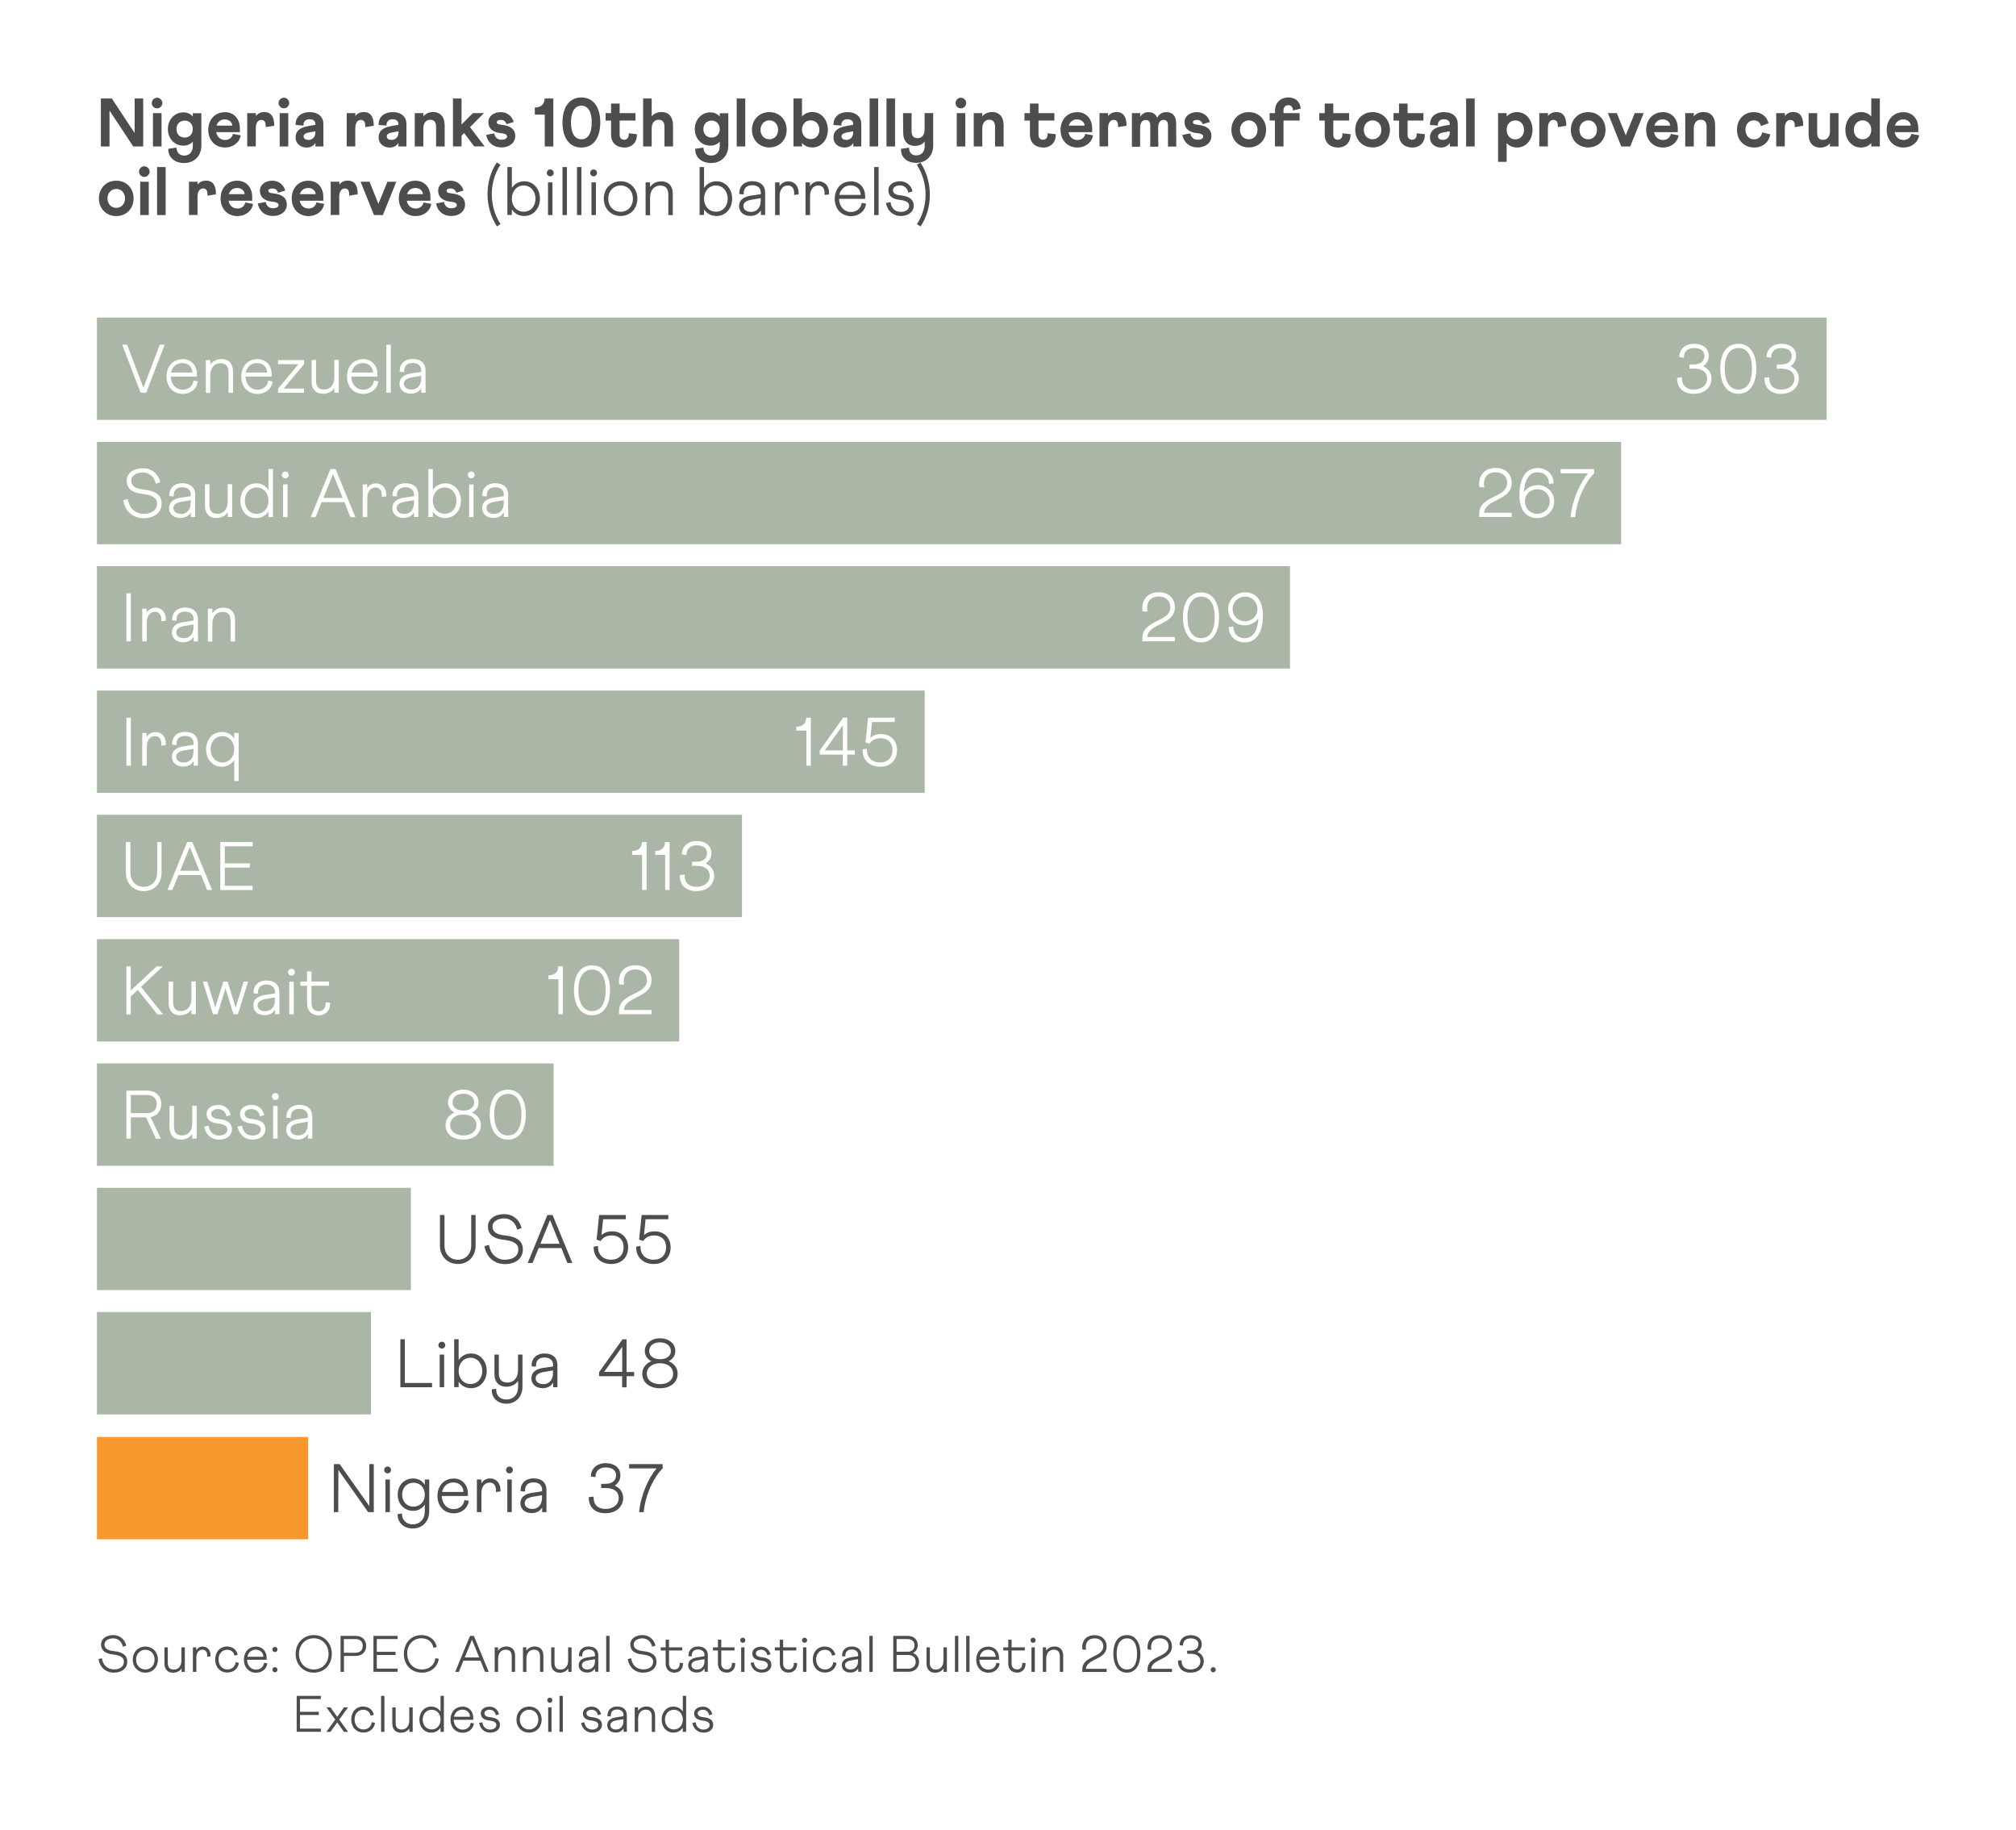 <?xml version="1.0" encoding="UTF-8"?>
<svg xmlns="http://www.w3.org/2000/svg" width="520" height="472" viewBox="0 0 520 472" fill="none">
  <rect width="520" height="472" fill="white"></rect>
  <g clip-path="url(#clip0_3_3784)">
    <path d="M26.017 25.402H28.846L34.726 34.309V25.402H36.936V37.78H34.372L28.249 28.518V37.78H26.017V25.402ZM40.517 25.203C41.268 25.203 41.887 25.844 41.887 26.573C41.887 27.303 41.268 27.944 40.517 27.944C39.765 27.944 39.146 27.325 39.146 26.573C39.146 25.822 39.787 25.203 40.517 25.203ZM39.456 29.181H41.666V37.78H39.456V29.181ZM47.302 28.983C48.341 28.983 49.159 29.38 49.734 30.044V29.204H51.944V37.514C51.944 40.211 50.131 42.045 47.501 42.045C45.07 42.045 43.324 40.587 43.412 38.376L45.534 38.067C45.534 39.194 46.197 40.123 47.523 40.123C48.849 40.123 49.734 39.194 49.734 37.603V36.542C49.159 37.183 48.341 37.559 47.302 37.559C44.959 37.559 43.302 35.68 43.302 33.293C43.302 30.905 44.959 28.983 47.302 28.983ZM47.634 35.481C48.894 35.481 49.734 34.553 49.734 33.293C49.734 32.033 48.894 31.104 47.634 31.104C46.374 31.104 45.512 32.033 45.512 33.293C45.512 34.553 46.352 35.481 47.634 35.481ZM57.956 28.916C60.343 28.916 61.868 30.64 61.868 33.094V34.088H55.768C56.011 35.37 56.873 36.1 58.089 36.1C59.105 36.1 59.901 35.481 60.078 34.53L62.089 34.906C61.78 36.785 60.1 38.045 58.066 38.045C55.436 38.045 53.712 36.1 53.712 33.514C53.712 30.928 55.414 28.938 57.978 28.938L57.956 28.916ZM59.923 32.386C59.879 31.524 59.105 30.795 57.956 30.795C56.917 30.795 56.144 31.414 55.834 32.386H59.923ZM63.791 29.181H66.001V29.933C66.488 29.27 67.217 28.894 68.19 28.894C69.737 28.894 70.776 29.911 70.731 32.431L68.543 32.784C68.543 32.652 68.543 32.453 68.543 32.408C68.543 31.392 68.145 30.928 67.416 30.928C66.598 30.928 65.979 31.613 65.979 33.094V37.758H63.769V29.181H63.791ZM73.229 25.203C73.981 25.203 74.6 25.844 74.6 26.573C74.6 27.303 73.981 27.944 73.229 27.944C72.478 27.944 71.859 27.325 71.859 26.573C71.859 25.822 72.478 25.203 73.229 25.203ZM72.146 29.181H74.356V37.78H72.146V29.181ZM79.528 32.497L81.341 32.188V31.922C81.341 31.281 80.833 30.751 79.838 30.751C78.777 30.751 78.202 31.414 78.291 32.386L76.257 32.232C76.147 30.044 77.849 28.916 79.794 28.916C82.181 28.916 83.419 30.176 83.419 32.011V37.78H81.363V36.851C81.031 37.426 80.28 38.045 79.153 38.045C77.163 38.045 76.235 36.697 76.235 35.481C76.235 33.757 77.385 32.873 79.528 32.519V32.497ZM79.573 36.078C80.59 36.078 81.341 35.326 81.341 34.177V33.867L79.816 34.133C79.02 34.265 78.313 34.53 78.313 35.194C78.313 35.724 78.799 36.078 79.573 36.078ZM89.453 29.181H91.663V29.933C92.149 29.27 92.879 28.894 93.851 28.894C95.398 28.894 96.437 29.911 96.393 32.431L94.205 32.784C94.205 32.652 94.205 32.453 94.205 32.408C94.205 31.392 93.807 30.928 93.078 30.928C92.26 30.928 91.641 31.613 91.641 33.094V37.758H89.431V29.181H89.453ZM100.946 32.497L102.759 32.188V31.922C102.759 31.281 102.251 30.751 101.256 30.751C100.195 30.751 99.62 31.414 99.709 32.386L97.675 32.232C97.565 30.044 99.267 28.916 101.212 28.916C103.599 28.916 104.837 30.176 104.837 32.011V37.78H102.781V36.851C102.449 37.426 101.698 38.045 100.571 38.045C98.581 38.045 97.653 36.697 97.653 35.481C97.653 33.757 98.802 32.873 100.946 32.519V32.497ZM101.013 36.078C102.029 36.078 102.781 35.326 102.781 34.177V33.867L101.256 34.133C100.46 34.265 99.753 34.53 99.753 35.194C99.753 35.724 100.239 36.078 101.013 36.078ZM106.981 29.181H109.191V29.999C109.766 29.336 110.605 28.894 111.711 28.894C113.611 28.894 114.695 30.198 114.695 32.276V37.78H112.484V32.696C112.484 31.502 111.998 30.883 110.981 30.883C109.898 30.883 109.191 31.723 109.191 33.116V37.78H106.981V29.181ZM116.839 25.402H119.049V32.121L121.966 29.181H124.818L121.237 32.784L124.995 37.758H122.32L119.712 34.309L119.049 34.995V37.758H116.839V25.402ZM127.47 34.42C127.669 35.414 128.31 36.033 129.349 36.033C130.299 36.033 130.786 35.658 130.786 35.194C130.786 34.818 130.498 34.464 129.172 34.331C127.094 34.133 125.967 33.116 125.967 31.524C125.967 29.933 127.36 28.916 129.194 28.916C130.741 28.916 132.068 29.911 132.51 31.458L130.653 32.033C130.432 31.303 129.924 30.928 129.194 30.928C128.575 30.928 128.133 31.127 128.133 31.502C128.133 31.834 128.332 32.077 129.393 32.188C131.736 32.408 132.907 33.403 132.907 35.061C132.907 36.807 131.427 38.023 129.327 38.023C127.227 38.023 125.79 36.741 125.392 34.796L127.448 34.398L127.47 34.42ZM137.947 27.723C139.671 27.723 140.467 26.75 140.467 25.402H142.721V37.78H140.511V29.557H137.947V27.723ZM149.971 25.137C153.375 25.137 154.834 28.098 154.834 31.569C154.834 35.039 153.441 38.045 149.971 38.045C146.501 38.045 145.086 35.061 145.086 31.569C145.086 28.076 146.545 25.137 149.971 25.137ZM149.971 35.923C151.651 35.923 152.623 34.464 152.623 31.569C152.623 28.673 151.607 27.259 149.971 27.259C148.335 27.259 147.274 28.717 147.274 31.569C147.274 34.42 148.291 35.923 149.971 35.923ZM156.204 29.181H157.619V26.706H159.829V29.181H163.918V31.082H159.829V34.796C159.829 35.614 160.293 36.033 161.023 36.033C161.752 36.033 162.26 35.459 162.172 34.376L164.272 34.597C164.382 36.719 162.968 38.045 161.111 38.045C158.923 38.045 157.619 36.763 157.619 34.729V31.104H156.204V29.204V29.181ZM165.885 25.402H168.096V29.999C168.67 29.336 169.51 28.894 170.615 28.894C172.516 28.894 173.599 30.198 173.599 32.276V37.78H171.389V32.696C171.389 31.502 170.903 30.883 169.886 30.883C168.803 30.883 168.096 31.723 168.096 33.116V37.78H165.885V25.402ZM183.214 28.983C184.253 28.983 185.071 29.38 185.645 30.044V29.204H187.856V37.514C187.856 40.211 186.043 42.045 183.413 42.045C180.982 42.045 179.236 40.587 179.324 38.376L181.446 38.067C181.446 39.194 182.109 40.123 183.435 40.123C184.761 40.123 185.645 39.194 185.645 37.603V36.542C185.071 37.183 184.253 37.559 183.214 37.559C180.871 37.559 179.213 35.68 179.213 33.293C179.213 30.905 180.871 28.983 183.214 28.983ZM183.546 35.481C184.806 35.481 185.645 34.553 185.645 33.293C185.645 32.033 184.806 31.104 183.546 31.104C182.286 31.104 181.424 32.033 181.424 33.293C181.424 34.553 182.264 35.481 183.546 35.481ZM190.022 25.402H192.232V37.78H190.022V25.402ZM198.443 28.916C201.118 28.916 202.908 30.928 202.908 33.492C202.908 36.056 201.095 38.023 198.443 38.023C195.791 38.023 193.956 36.033 193.956 33.492C193.956 30.95 195.769 28.916 198.443 28.916ZM198.443 35.923C199.747 35.923 200.698 34.906 200.698 33.492C200.698 32.077 199.747 31.038 198.443 31.038C197.139 31.038 196.167 32.099 196.167 33.492C196.167 34.884 197.117 35.923 198.443 35.923ZM204.676 25.402H206.864V30.044C207.483 29.336 208.367 28.894 209.561 28.894C211.882 28.894 213.54 30.928 213.54 33.469C213.54 36.011 211.882 38.023 209.561 38.023C208.367 38.023 207.483 37.581 206.864 36.873V37.758H204.676V25.402ZM209.097 35.879C210.445 35.879 211.351 34.862 211.351 33.469C211.351 32.077 210.423 31.038 209.097 31.038C207.771 31.038 206.864 32.077 206.864 33.469C206.864 34.862 207.793 35.879 209.097 35.879ZM218.27 32.497L220.082 32.188V31.922C220.082 31.281 219.574 30.751 218.579 30.751C217.518 30.751 216.943 31.414 217.032 32.386L214.998 32.232C214.888 30.044 216.59 28.916 218.535 28.916C220.922 28.916 222.16 30.176 222.16 32.011V37.78H220.104V36.851C219.773 37.426 219.021 38.045 217.894 38.045C215.905 38.045 214.976 36.697 214.976 35.481C214.976 33.757 216.126 32.873 218.27 32.519V32.497ZM218.314 36.078C219.331 36.078 220.082 35.326 220.082 34.177V33.867L218.557 34.133C217.761 34.265 217.054 34.53 217.054 35.194C217.054 35.724 217.54 36.078 218.314 36.078ZM224.304 25.402H226.514V37.78H224.304V25.402ZM228.658 25.402H230.868V37.78H228.658V25.402ZM234.493 38.111C234.449 39.393 235.245 40.078 236.35 40.078C237.632 40.078 238.516 39.15 238.516 37.669V36.52C237.941 37.205 237.079 37.625 235.974 37.625C234.073 37.625 232.968 36.321 232.968 34.243L232.924 29.181H235.134V33.823C235.134 35.017 235.643 35.636 236.681 35.636C237.787 35.636 238.494 34.796 238.494 33.403V29.159H240.704V37.559C240.704 40.123 238.958 42.001 236.35 42.001C234.007 42.001 232.283 40.609 232.416 38.376L234.493 38.089V38.111ZM247.844 25.203C248.595 25.203 249.214 25.844 249.214 26.573C249.214 27.303 248.595 27.944 247.844 27.944C247.092 27.944 246.473 27.325 246.473 26.573C246.473 25.822 247.092 25.203 247.844 25.203ZM246.783 29.181H248.993V37.78H246.783V29.181ZM251.159 29.181H253.369V29.999C253.944 29.336 254.784 28.894 255.889 28.894C257.79 28.894 258.873 30.198 258.873 32.276V37.78H256.663V32.696C256.663 31.502 256.176 30.883 255.16 30.883C254.077 30.883 253.369 31.723 253.369 33.116V37.78H251.159V29.181ZM264.244 29.181H265.659V26.706H267.869V29.181H271.958V31.082H267.869V34.796C267.869 35.614 268.333 36.033 269.062 36.033C269.792 36.033 270.3 35.459 270.212 34.376L272.312 34.597C272.422 36.719 271.008 38.045 269.151 38.045C266.963 38.045 265.659 36.763 265.659 34.729V31.104H264.244V29.204V29.181ZM277.793 28.916C280.18 28.916 281.705 30.64 281.705 33.094V34.088H275.605C275.848 35.37 276.71 36.1 277.926 36.1C278.943 36.1 279.738 35.481 279.915 34.53L281.926 34.906C281.617 36.785 279.937 38.045 277.904 38.045C275.273 38.045 273.549 36.1 273.549 33.514C273.549 30.928 275.251 28.938 277.815 28.938L277.793 28.916ZM279.76 32.386C279.716 31.524 278.943 30.795 277.793 30.795C276.754 30.795 275.981 31.414 275.671 32.386H279.76ZM283.628 29.181H285.839V29.933C286.325 29.27 287.054 28.894 288.027 28.894C289.574 28.894 290.613 29.911 290.569 32.431L288.381 32.784C288.381 32.652 288.381 32.453 288.381 32.408C288.381 31.392 287.983 30.928 287.253 30.928C286.435 30.928 285.817 31.613 285.817 33.094V37.758H283.606V29.181H283.628ZM291.983 29.181H294.105V30.11C294.569 29.358 295.277 28.916 296.183 28.916C297.31 28.916 298.106 29.402 298.482 30.375C298.946 29.469 299.742 28.916 300.825 28.916C302.46 28.916 303.366 29.889 303.366 31.856L303.411 37.802H301.267V32.386C301.267 31.348 300.869 30.928 300.117 30.928C299.277 30.928 298.725 31.591 298.725 33.027L298.769 37.824H296.691V32.408C296.691 31.37 296.293 30.95 295.498 30.95C294.658 30.95 294.083 31.613 294.083 33.027V37.846H291.961V29.181H291.983ZM307.036 34.42C307.234 35.414 307.875 36.033 308.914 36.033C309.865 36.033 310.351 35.658 310.351 35.194C310.351 34.818 310.064 34.464 308.737 34.331C306.66 34.133 305.533 33.116 305.533 31.524C305.533 29.933 306.925 28.916 308.76 28.916C310.307 28.916 311.633 29.911 312.075 31.458L310.218 32.033C309.997 31.303 309.489 30.928 308.76 30.928C308.141 30.928 307.699 31.127 307.699 31.502C307.699 31.834 307.898 32.077 308.959 32.188C311.301 32.408 312.473 33.403 312.473 35.061C312.473 36.807 310.992 38.023 308.892 38.023C306.792 38.023 305.356 36.741 304.958 34.796L307.013 34.398L307.036 34.42ZM322.11 28.916C324.784 28.916 326.575 30.928 326.575 33.492C326.575 36.056 324.762 38.023 322.11 38.023C319.457 38.023 317.623 36.033 317.623 33.492C317.623 30.95 319.435 28.916 322.11 28.916ZM322.11 35.923C323.414 35.923 324.364 34.906 324.364 33.492C324.364 32.077 323.414 31.038 322.11 31.038C320.806 31.038 319.833 32.099 319.833 33.492C319.833 34.884 320.784 35.923 322.11 35.923ZM327.503 29.181H328.873V28.541C328.873 26.551 330.2 25.137 332.344 25.137C334.244 25.137 335.394 26.33 335.482 28.032L333.493 28.496C333.493 27.612 333.007 27.126 332.321 27.126C331.592 27.126 331.062 27.612 331.062 28.43V29.181H335.217V31.082H331.062V37.758H328.851V31.082H327.481V29.181H327.503ZM340.279 29.181H341.693V26.706H343.903V29.181H347.993V31.082H343.903V34.796C343.903 35.614 344.368 36.033 345.097 36.033C345.826 36.033 346.335 35.459 346.246 34.376L348.346 34.597C348.457 36.719 347.042 38.045 345.185 38.045C342.997 38.045 341.693 36.763 341.693 34.729V31.104H340.279V29.204V29.181ZM354.049 28.916C356.723 28.916 358.514 30.928 358.514 33.492C358.514 36.056 356.701 38.023 354.049 38.023C351.396 38.023 349.562 36.033 349.562 33.492C349.562 30.95 351.374 28.916 354.049 28.916ZM354.049 35.923C355.353 35.923 356.303 34.906 356.303 33.492C356.303 32.077 355.353 31.038 354.049 31.038C352.745 31.038 351.772 32.099 351.772 33.492C351.772 34.884 352.723 35.923 354.049 35.923ZM359.442 29.181H360.857V26.706H363.067V29.181H367.156V31.082H363.067V34.796C363.067 35.614 363.531 36.033 364.26 36.033C364.99 36.033 365.498 35.459 365.41 34.376L367.51 34.597C367.62 36.719 366.206 38.045 364.349 38.045C362.161 38.045 360.857 36.763 360.857 34.729V31.104H359.442V29.204V29.181ZM372.129 32.497L373.942 32.188V31.922C373.942 31.281 373.433 30.751 372.439 30.751C371.378 30.751 370.803 31.414 370.891 32.386L368.858 32.232C368.747 30.044 370.449 28.916 372.394 28.916C374.781 28.916 376.019 30.176 376.019 32.011V37.78H373.964V36.851C373.632 37.426 372.881 38.045 371.753 38.045C369.764 38.045 368.836 36.697 368.836 35.481C368.836 33.757 369.985 32.873 372.129 32.519V32.497ZM372.173 36.078C373.19 36.078 373.942 35.326 373.942 34.177V33.867L372.416 34.133C371.621 34.265 370.913 34.53 370.913 35.194C370.913 35.724 371.4 36.078 372.173 36.078ZM378.163 25.402H380.374V37.78H378.163V25.402ZM386.408 29.181H388.618V30.066C389.237 29.358 390.121 28.916 391.315 28.916C393.635 28.916 395.293 30.905 395.293 33.469C395.293 36.033 393.635 38.045 391.315 38.045C390.121 38.045 389.237 37.603 388.618 36.895V41.736H386.408V29.181ZM390.85 35.945C392.177 35.945 393.105 34.884 393.105 33.492C393.105 32.099 392.199 31.06 390.85 31.06C389.502 31.06 388.618 32.077 388.618 33.492C388.618 34.906 389.524 35.945 390.85 35.945ZM397.061 29.181H399.272V29.933C399.758 29.27 400.487 28.894 401.46 28.894C403.007 28.894 404.046 29.911 404.002 32.431L401.814 32.784C401.814 32.652 401.814 32.453 401.814 32.408C401.814 31.392 401.416 30.928 400.686 30.928C399.869 30.928 399.25 31.613 399.25 33.094V37.758H397.039V29.181H397.061ZM409.66 28.916C412.335 28.916 414.125 30.928 414.125 33.492C414.125 36.056 412.313 38.023 409.66 38.023C407.008 38.023 405.173 36.033 405.173 33.492C405.173 30.95 406.986 28.916 409.66 28.916ZM409.66 35.923C410.964 35.923 411.915 34.906 411.915 33.492C411.915 32.077 410.964 31.038 409.66 31.038C408.356 31.038 407.384 32.099 407.384 33.492C407.384 34.884 408.334 35.923 409.66 35.923ZM417.043 29.181L419.341 34.906L421.662 29.181H423.961L420.491 37.78H418.192L414.744 29.181H417.043ZM428.846 28.916C431.233 28.916 432.758 30.64 432.758 33.094V34.088H426.657C426.901 35.37 427.763 36.1 428.978 36.1C429.995 36.1 430.791 35.481 430.968 34.53L432.979 34.906C432.669 36.785 430.99 38.045 428.956 38.045C426.326 38.045 424.602 36.1 424.602 33.514C424.602 30.928 426.304 28.938 428.868 28.938L428.846 28.916ZM430.813 32.386C430.769 31.524 429.995 30.795 428.846 30.795C427.807 30.795 427.033 31.414 426.724 32.386H430.813ZM434.681 29.181H436.891V29.999C437.466 29.336 438.306 28.894 439.411 28.894C441.312 28.894 442.395 30.198 442.395 32.276V37.78H440.185V32.696C440.185 31.502 439.698 30.883 438.682 30.883C437.598 30.883 436.891 31.723 436.891 33.116V37.78H434.681V29.181ZM452.363 28.916C454.353 28.916 455.767 30.066 456.165 31.79L454.198 32.519C454.065 31.635 453.358 31.038 452.363 31.038C451.081 31.038 450.219 32.077 450.219 33.381C450.219 34.884 451.103 35.945 452.43 35.945C453.513 35.945 454.419 35.216 454.507 34.133L456.585 34.641C456.364 36.63 454.64 38.045 452.496 38.045C449.799 38.045 448.031 36.1 448.031 33.492C448.031 30.883 449.755 28.916 452.385 28.916H452.363ZM458.176 29.181H460.387V29.933C460.873 29.27 461.602 28.894 462.575 28.894C464.122 28.894 465.161 29.911 465.117 32.431L462.929 32.784C462.929 32.652 462.929 32.453 462.929 32.408C462.929 31.392 462.531 30.928 461.801 30.928C460.984 30.928 460.365 31.613 460.365 33.094V37.758H458.154V29.181H458.176ZM474.223 37.78H472.013V36.962C471.438 37.625 470.598 38.067 469.493 38.067C467.592 38.067 466.509 36.763 466.509 34.685V29.181H468.72V34.265C468.72 35.459 469.206 36.078 470.223 36.078C471.306 36.078 472.013 35.238 472.013 33.845V29.181H474.223V37.78ZM479.97 28.894C481.164 28.894 482.048 29.336 482.667 30.044V25.402H484.877V37.78H482.667V36.895C482.048 37.603 481.164 38.045 479.97 38.045C477.649 38.045 475.992 36.056 475.992 33.492C475.992 30.928 477.649 28.916 479.97 28.916V28.894ZM480.434 35.923C481.738 35.923 482.667 34.906 482.667 33.492C482.667 32.077 481.738 31.038 480.434 31.038C479.13 31.038 478.18 32.077 478.18 33.492C478.18 34.906 479.086 35.923 480.434 35.923ZM490.889 28.916C493.276 28.916 494.801 30.64 494.801 33.094V34.088H488.701C488.944 35.37 489.806 36.1 491.022 36.1C492.038 36.1 492.834 35.481 493.011 34.53L495.022 34.906C494.713 36.785 493.033 38.045 491 38.045C488.369 38.045 486.645 36.1 486.645 33.514C486.645 30.928 488.347 28.938 490.911 28.938L490.889 28.916ZM492.856 32.386C492.812 31.524 492.038 30.795 490.889 30.795C489.85 30.795 489.077 31.414 488.767 32.386H492.856Z" fill="#4D4D4F"></path>
    <path d="M29.995 46.599C32.67 46.599 34.46 48.61 34.46 51.174C34.46 53.738 32.648 55.727 29.995 55.727C27.343 55.727 25.509 53.738 25.509 51.174C25.509 48.61 27.321 46.599 29.995 46.599ZM29.995 53.606C31.3 53.606 32.25 52.589 32.25 51.174C32.25 49.76 31.3 48.721 29.995 48.721C28.691 48.721 27.719 49.782 27.719 51.174C27.719 52.567 28.669 53.606 29.995 53.606Z" fill="#4D4D4F"></path>
    <path d="M37.223 42.885C37.975 42.885 38.594 43.526 38.594 44.256C38.594 44.985 37.975 45.626 37.223 45.626C36.472 45.626 35.853 45.007 35.853 44.256C35.853 43.504 36.472 42.885 37.223 42.885ZM36.162 46.864H38.373V55.462H36.162V46.864Z" fill="#4D4D4F"></path>
    <path d="M40.517 43.084H42.727V55.462H40.517V43.084Z" fill="#4D4D4F"></path>
    <path d="M48.761 46.864H50.971V47.615C51.458 46.952 52.187 46.577 53.159 46.577C54.707 46.577 55.745 47.593 55.701 50.113L53.513 50.467C53.513 50.334 53.513 50.135 53.513 50.091C53.513 49.074 53.115 48.61 52.386 48.61C51.568 48.61 50.949 49.295 50.949 50.776V55.44H48.739V46.842L48.761 46.864Z" fill="#4D4D4F"></path>
    <path d="M61.139 46.599C63.526 46.599 65.051 48.323 65.051 50.776V51.771H58.95C59.194 53.053 60.056 53.782 61.271 53.782C62.288 53.782 63.084 53.163 63.261 52.213L65.272 52.589C64.963 54.468 63.283 55.727 61.249 55.727C58.619 55.727 56.895 53.782 56.895 51.174C56.895 48.566 58.597 46.599 61.183 46.599H61.139ZM63.106 50.069C63.062 49.207 62.288 48.478 61.139 48.478C60.1 48.478 59.326 49.096 59.017 50.069H63.106Z" fill="#4D4D4F"></path>
    <path d="M68.543 52.102C68.742 53.097 69.383 53.716 70.422 53.716C71.372 53.716 71.859 53.34 71.859 52.876C71.859 52.5 71.571 52.147 70.245 52.014C68.167 51.815 67.04 50.798 67.04 49.207C67.04 47.616 68.433 46.599 70.267 46.599C71.814 46.599 73.141 47.593 73.583 49.141L71.726 49.715C71.505 48.986 70.997 48.61 70.267 48.61C69.648 48.61 69.206 48.809 69.206 49.185C69.206 49.517 69.405 49.76 70.466 49.87C72.809 50.091 73.981 51.086 73.981 52.743C73.981 54.49 72.5 55.705 70.4 55.705C68.3 55.705 66.863 54.423 66.487 52.478L68.543 52.08V52.102Z" fill="#4D4D4F"></path>
    <path d="M79.484 46.599C81.871 46.599 83.397 48.323 83.397 50.776V51.771H77.296C77.539 53.053 78.401 53.782 79.617 53.782C80.634 53.782 81.429 53.163 81.606 52.213L83.618 52.589C83.308 54.468 81.628 55.727 79.595 55.727C76.965 55.727 75.24 53.782 75.24 51.174C75.24 48.566 76.942 46.599 79.528 46.599H79.484ZM81.429 50.069C81.385 49.207 80.612 48.478 79.462 48.478C78.423 48.478 77.65 49.096 77.34 50.069H81.429Z" fill="#4D4D4F"></path>
    <path d="M85.319 46.864H87.53V47.615C88.016 46.952 88.745 46.577 89.718 46.577C91.265 46.577 92.304 47.593 92.26 50.113L90.072 50.467C90.072 50.334 90.072 50.135 90.072 50.091C90.072 49.074 89.674 48.61 88.944 48.61C88.126 48.61 87.508 49.295 87.508 50.776V55.44H85.297V46.842L85.319 46.864Z" fill="#4D4D4F"></path>
    <path d="M95.31 46.864L97.609 52.589L99.93 46.864H102.228L98.758 55.462H96.459L93.011 46.864H95.31Z" fill="#4D4D4F"></path>
    <path d="M107.113 46.599C109.5 46.599 111.025 48.323 111.025 50.776V51.771H104.925C105.168 53.053 106.03 53.782 107.246 53.782C108.262 53.782 109.058 53.163 109.235 52.213L111.246 52.589C110.937 54.468 109.257 55.727 107.224 55.727C104.593 55.727 102.869 53.782 102.869 51.174C102.869 48.566 104.571 46.599 107.157 46.599H107.113ZM109.08 50.069C109.036 49.207 108.262 48.478 107.113 48.478C106.074 48.478 105.301 49.096 104.991 50.069H109.08Z" fill="#4D4D4F"></path>
    <path d="M114.518 52.102C114.717 53.097 115.358 53.716 116.396 53.716C117.347 53.716 117.833 53.34 117.833 52.876C117.833 52.5 117.546 52.147 116.22 52.014C114.142 51.815 113.015 50.798 113.015 49.207C113.015 47.616 114.407 46.599 116.242 46.599C117.789 46.599 119.115 47.593 119.557 49.141L117.701 49.715C117.479 48.986 116.971 48.61 116.242 48.61C115.623 48.61 115.181 48.809 115.181 49.185C115.181 49.517 115.38 49.76 116.441 49.87C118.784 50.091 119.955 51.086 119.955 52.743C119.955 54.49 118.474 55.705 116.374 55.705C114.275 55.705 112.838 54.423 112.462 52.478L114.518 52.08V52.102Z" fill="#4D4D4F"></path>
    <path d="M128.155 41.891L129.084 42.487C127.625 44.676 126.851 47.372 126.851 50.069C126.851 52.765 127.603 55.528 129.106 57.783L128.177 58.38C126.564 55.926 125.746 52.986 125.746 50.047C125.746 47.107 126.564 44.234 128.155 41.869V41.891Z" fill="#4D4D4F"></path>
    <path d="M130.874 55.462V43.084H132.023V48.477C132.686 47.438 133.814 46.753 135.25 46.753C137.615 46.753 139.273 48.743 139.273 51.24C139.273 53.738 137.615 55.705 135.25 55.705C133.792 55.705 132.686 55.042 132.023 54.003V55.44H130.874V55.462ZM135.073 54.6C136.886 54.6 138.124 53.185 138.124 51.24C138.124 49.295 136.842 47.836 135.073 47.836C133.305 47.836 132.023 49.295 132.023 51.24C132.023 53.185 133.305 54.6 135.073 54.6Z" fill="#4D4D4F"></path>
    <path d="M141.947 43.703C142.434 43.703 142.809 44.101 142.809 44.587C142.809 45.073 142.412 45.471 141.947 45.471C141.439 45.471 141.041 45.073 141.041 44.587C141.041 44.101 141.439 43.703 141.947 43.703ZM141.351 55.462V47.04H142.5V55.462H141.351Z" fill="#4D4D4F"></path>
    <path d="M145.086 55.462V43.084H146.235V55.462H145.086Z" fill="#4D4D4F"></path>
    <path d="M148.822 55.462V43.084H149.971V55.462H148.822Z" fill="#4D4D4F"></path>
    <path d="M153.132 43.703C153.618 43.703 153.994 44.101 153.994 44.587C153.994 45.073 153.596 45.471 153.132 45.471C152.623 45.471 152.225 45.073 152.225 44.587C152.225 44.101 152.623 43.703 153.132 43.703ZM152.557 55.462V47.04H153.706V55.462H152.557Z" fill="#4D4D4F"></path>
    <path d="M160.094 46.753C162.658 46.753 164.404 48.742 164.404 51.24C164.404 53.738 162.658 55.705 160.094 55.705C157.53 55.705 155.74 53.76 155.74 51.24C155.74 48.72 157.508 46.753 160.094 46.753ZM160.094 54.622C161.929 54.622 163.255 53.207 163.255 51.24C163.255 49.273 161.929 47.836 160.094 47.836C158.26 47.836 156.889 49.295 156.889 51.24C156.889 53.185 158.215 54.622 160.094 54.622Z" fill="#4D4D4F"></path>
    <path d="M166.526 55.462V47.041H167.676V48.234C168.272 47.35 169.245 46.775 170.593 46.775C172.45 46.775 173.533 47.991 173.533 49.958V55.484H172.384V50.201C172.384 48.61 171.698 47.858 170.284 47.858C168.737 47.858 167.676 49.052 167.676 50.997V55.506H166.526V55.462Z" fill="#4D4D4F"></path>
    <path d="M180.451 55.462V43.084H181.6V48.477C182.263 47.438 183.391 46.753 184.827 46.753C187.192 46.753 188.85 48.743 188.85 51.24C188.85 53.738 187.192 55.705 184.827 55.705C183.369 55.705 182.263 55.042 181.6 54.003V55.44H180.451V55.462ZM184.651 54.6C186.463 54.6 187.701 53.185 187.701 51.24C187.701 49.295 186.419 47.836 184.651 47.836C182.882 47.836 181.6 49.295 181.6 51.24C181.6 53.185 182.882 54.6 184.651 54.6Z" fill="#4D4D4F"></path>
    <path d="M193.823 50.444L196.233 50.069V49.627C196.233 48.588 195.503 47.77 194.022 47.77C192.541 47.77 191.834 48.588 191.834 49.848C191.834 49.936 191.834 50.024 191.834 50.135L190.707 50.047C190.574 47.858 192.166 46.731 193.978 46.731C196.211 46.731 197.36 47.903 197.36 49.715V55.44H196.255V54.246C195.746 55.086 194.884 55.683 193.58 55.683C191.503 55.683 190.641 54.379 190.641 53.163C190.641 51.572 191.768 50.732 193.823 50.422V50.444ZM193.779 54.644C195.194 54.644 196.211 53.539 196.211 51.815V51.108L193.978 51.483C192.829 51.66 191.746 52.08 191.746 53.119C191.746 54.047 192.519 54.644 193.757 54.644H193.779Z" fill="#4D4D4F"></path>
    <path d="M199.924 55.462V47.041H201.073V48.035C201.56 47.261 202.311 46.775 203.35 46.775C204.831 46.775 206.002 47.858 206.002 49.803C206.002 49.914 206.002 50.024 206.002 50.135L204.809 50.268C204.809 50.113 204.853 49.958 204.853 49.803C204.853 48.499 204.168 47.836 203.195 47.836C201.957 47.836 201.095 48.853 201.095 50.577V55.462H199.946H199.924Z" fill="#4D4D4F"></path>
    <path d="M207.771 55.462V47.041H208.92V48.035C209.406 47.261 210.158 46.775 211.196 46.775C212.677 46.775 213.849 47.858 213.849 49.803C213.849 49.914 213.849 50.024 213.849 50.135L212.655 50.268C212.655 50.113 212.699 49.958 212.699 49.803C212.699 48.499 212.014 47.836 211.042 47.836C209.804 47.836 208.942 48.853 208.942 50.577V55.462H207.793H207.771Z" fill="#4D4D4F"></path>
    <path d="M219.397 46.753C221.673 46.753 223.154 48.367 223.154 50.643V51.284H216.413C216.501 53.296 217.739 54.666 219.529 54.666C220.944 54.666 222.071 53.738 222.27 52.323L223.397 52.522C223.154 54.423 221.563 55.749 219.529 55.749C216.987 55.749 215.308 53.848 215.308 51.284C215.308 48.72 216.943 46.797 219.397 46.797V46.753ZM222.005 50.268C222.005 48.875 220.966 47.814 219.397 47.814C217.827 47.814 216.789 48.853 216.501 50.268H222.005Z" fill="#4D4D4F"></path>
    <path d="M225.475 55.462V43.084H226.624V55.462H225.475Z" fill="#4D4D4F"></path>
    <path d="M229.697 52.146C229.852 53.583 230.802 54.644 232.327 54.644C233.697 54.644 234.493 54.003 234.493 53.075C234.493 52.323 233.918 51.771 232.128 51.55C229.962 51.328 229.144 50.4 229.144 49.03C229.144 47.659 230.426 46.753 232.172 46.753C233.697 46.753 235.024 47.726 235.377 49.361L234.272 49.693C234.073 48.477 233.167 47.814 232.172 47.814C231.089 47.814 230.338 48.3 230.338 49.008C230.338 49.715 230.78 50.268 232.349 50.4C234.714 50.621 235.687 51.594 235.687 53.03C235.687 54.622 234.316 55.705 232.327 55.705C230.338 55.705 228.813 54.29 228.525 52.345L229.697 52.124V52.146Z" fill="#4D4D4F"></path>
    <path d="M237.433 58.402L236.504 57.805C237.963 55.617 238.737 52.92 238.737 50.224C238.737 47.527 237.985 44.764 236.482 42.51L237.411 41.913C239.024 44.366 239.842 47.306 239.842 50.246C239.842 53.185 239.024 56.059 237.433 58.424V58.402Z" fill="#4D4D4F"></path>
    <path d="M26.282 427.634C26.525 429.424 27.719 430.529 29.377 430.529C31.034 430.529 31.963 429.734 31.963 428.54C31.963 427.501 31.079 426.882 29.156 426.683C27.056 426.462 26.061 425.6 26.061 424.053C26.061 422.683 27.387 421.688 29.2 421.688C30.88 421.688 32.206 422.771 32.559 424.407L31.697 424.694C31.432 423.39 30.46 422.528 29.2 422.528C27.94 422.528 26.945 423.169 26.945 424.075C26.945 425.092 27.697 425.645 29.377 425.821C31.697 426.065 32.825 426.927 32.825 428.54C32.825 430.242 31.454 431.369 29.377 431.369C27.299 431.369 25.73 429.999 25.42 427.877L26.304 427.634H26.282Z" fill="#4D4D4F"></path>
    <path d="M37.511 424.65C39.434 424.65 40.738 426.131 40.738 428.009C40.738 429.888 39.434 431.369 37.511 431.369C35.588 431.369 34.239 429.91 34.239 428.009C34.239 426.109 35.566 424.65 37.511 424.65ZM37.511 430.551C38.881 430.551 39.876 429.49 39.876 428.009C39.876 426.529 38.881 425.468 37.511 425.468C36.14 425.468 35.101 426.551 35.101 428.009C35.101 429.468 36.096 430.551 37.511 430.551Z" fill="#4D4D4F"></path>
    <path d="M47.678 424.849V431.17H46.816V430.286C46.374 430.949 45.645 431.391 44.628 431.391C43.235 431.391 42.417 430.485 42.417 429.004V424.849H43.28V428.805C43.28 429.999 43.788 430.573 44.849 430.573C46.02 430.573 46.794 429.689 46.794 428.231V424.849H47.656H47.678Z" fill="#4D4D4F"></path>
    <path d="M49.756 431.17V424.849H50.618V425.6C50.971 425.026 51.546 424.65 52.32 424.65C53.425 424.65 54.309 425.468 54.309 426.926C54.309 427.015 54.309 427.081 54.309 427.17L53.425 427.28C53.425 427.17 53.447 427.037 53.447 426.926C53.447 425.954 52.939 425.445 52.209 425.445C51.281 425.445 50.64 426.219 50.64 427.501V431.17H49.778H49.756Z" fill="#4D4D4F"></path>
    <path d="M58.597 424.65C60.034 424.65 61.05 425.49 61.316 426.772L60.476 426.993C60.321 426.086 59.636 425.467 58.597 425.467C57.271 425.467 56.365 426.551 56.365 427.899C56.365 429.468 57.293 430.551 58.663 430.551C59.769 430.551 60.675 429.8 60.785 428.672L61.625 428.849C61.448 430.33 60.211 431.347 58.685 431.347C56.763 431.347 55.503 429.932 55.503 427.987C55.503 426.042 56.718 424.628 58.597 424.628V424.65Z" fill="#4D4D4F"></path>
    <path d="M65.98 424.65C67.681 424.65 68.787 425.865 68.787 427.567V428.054H63.725C63.791 429.557 64.72 430.596 66.068 430.596C67.129 430.596 67.969 429.91 68.124 428.827L68.963 428.982C68.787 430.397 67.593 431.391 66.068 431.391C64.167 431.391 62.907 429.977 62.907 428.032C62.907 426.086 64.123 424.672 65.98 424.672V424.65ZM67.925 427.28C67.925 426.241 67.151 425.445 65.98 425.445C64.808 425.445 64.034 426.219 63.813 427.28H67.925Z" fill="#4D4D4F"></path>
    <path d="M70.931 424.738C71.284 424.738 71.572 425.026 71.572 425.379C71.572 425.755 71.284 426.064 70.931 426.064C70.555 426.064 70.245 425.777 70.245 425.379C70.245 425.026 70.533 424.738 70.931 424.738ZM70.931 429.955C71.284 429.955 71.572 430.242 71.572 430.596C71.572 430.971 71.284 431.281 70.931 431.281C70.555 431.281 70.245 430.993 70.245 430.596C70.245 430.242 70.533 429.955 70.931 429.955Z" fill="#4D4D4F"></path>
    <path d="M80.943 421.688C83.706 421.688 85.585 423.832 85.585 426.551C85.585 429.269 83.684 431.369 80.943 431.369C78.202 431.369 76.257 429.269 76.257 426.551C76.257 423.832 78.158 421.688 80.943 421.688ZM80.943 430.551C83.153 430.551 84.745 428.872 84.745 426.551C84.745 424.23 83.153 422.506 80.943 422.506C78.733 422.506 77.119 424.23 77.119 426.551C77.119 428.872 78.689 430.551 80.943 430.551Z" fill="#4D4D4F"></path>
    <path d="M87.839 431.17V421.887H91.707C93.475 421.887 94.448 422.992 94.448 424.473C94.448 425.954 93.475 427.059 91.707 427.059H88.723V431.17H87.861H87.839ZM88.701 426.241H91.685C92.923 426.241 93.564 425.534 93.564 424.473C93.564 423.412 92.923 422.705 91.685 422.705H88.701V426.219V426.241Z" fill="#4D4D4F"></path>
    <path d="M96.327 431.17V421.887H102.56V422.705H97.189V425.998H102.029V426.816H97.189V430.33H102.56V431.148H96.327V431.17Z" fill="#4D4D4F"></path>
    <path d="M108.727 421.688C110.804 421.688 112.307 422.926 112.661 424.76L111.799 424.959C111.534 423.501 110.384 422.506 108.727 422.506C106.516 422.506 105.035 424.252 105.035 426.352C105.035 428.827 106.561 430.551 108.859 430.551C110.65 430.551 112.131 429.402 112.285 427.656L113.169 427.789C112.926 429.888 111.114 431.369 108.859 431.369C106.03 431.369 104.173 429.336 104.173 426.551C104.173 423.766 105.964 421.688 108.727 421.688Z" fill="#4D4D4F"></path>
    <path d="M117.413 431.17L121.237 421.887H122.232L126.056 431.17H125.105L123.934 428.275H119.535L118.364 431.17H117.413ZM119.867 427.457H123.602L121.745 422.881L119.867 427.457Z" fill="#4D4D4F"></path>
    <path d="M127.603 431.17V424.849H128.465V425.733C128.907 425.07 129.636 424.628 130.653 424.628C132.045 424.628 132.863 425.534 132.863 427.015V431.17H132.001V427.214C132.001 426.02 131.493 425.445 130.432 425.445C129.26 425.445 128.487 426.329 128.487 427.788V431.17H127.625H127.603Z" fill="#4D4D4F"></path>
    <path d="M134.897 431.17V424.849H135.759V425.733C136.201 425.07 136.93 424.628 137.947 424.628C139.339 424.628 140.157 425.534 140.157 427.015V431.17H139.295V427.214C139.295 426.02 138.787 425.445 137.726 425.445C136.554 425.445 135.781 426.329 135.781 427.788V431.17H134.919H134.897Z" fill="#4D4D4F"></path>
    <path d="M147.429 424.849V431.17H146.567V430.286C146.125 430.949 145.396 431.391 144.379 431.391C142.986 431.391 142.169 430.485 142.169 429.004V424.849H143.031V428.805C143.031 429.999 143.539 430.573 144.6 430.573C145.771 430.573 146.545 429.689 146.545 428.231V424.849H147.407H147.429Z" fill="#4D4D4F"></path>
    <path d="M151.651 427.413L153.463 427.125V426.794C153.463 426.02 152.911 425.401 151.806 425.401C150.7 425.401 150.17 426.02 150.17 426.97C150.17 427.037 150.17 427.103 150.17 427.191L149.33 427.125C149.242 425.49 150.413 424.628 151.784 424.628C153.463 424.628 154.325 425.512 154.325 426.86V431.148H153.485V430.264C153.11 430.883 152.469 431.347 151.474 431.347C149.905 431.347 149.264 430.374 149.264 429.468C149.264 428.275 150.104 427.656 151.651 427.413ZM151.629 430.551C152.69 430.551 153.463 429.711 153.463 428.429V427.899L151.784 428.186C150.922 428.319 150.104 428.628 150.104 429.424C150.104 430.131 150.678 430.573 151.607 430.573L151.629 430.551Z" fill="#4D4D4F"></path>
    <path d="M156.359 431.17V421.887H157.221V431.17H156.359Z" fill="#4D4D4F"></path>
    <path d="M162.791 427.634C163.034 429.424 164.228 430.529 165.885 430.529C167.543 430.529 168.471 429.734 168.471 428.54C168.471 427.501 167.587 426.882 165.664 426.683C163.564 426.462 162.57 425.6 162.57 424.053C162.57 422.683 163.896 421.688 165.708 421.688C167.388 421.688 168.714 422.771 169.068 424.407L168.206 424.694C167.941 423.39 166.968 422.528 165.708 422.528C164.449 422.528 163.454 423.169 163.454 424.075C163.454 425.092 164.205 425.645 165.885 425.821C168.206 426.065 169.333 426.927 169.333 428.54C169.333 430.242 167.963 431.369 165.885 431.369C163.808 431.369 162.238 429.999 161.929 427.877L162.813 427.634H162.791Z" fill="#4D4D4F"></path>
    <path d="M170.416 425.645V424.849H171.698V422.882H172.56V424.849H175.964V425.645H172.56V429.004C172.56 430.021 173.113 430.551 173.997 430.551C174.881 430.551 175.367 429.866 175.323 428.827L176.163 428.916C176.251 430.419 175.257 431.369 173.997 431.369C172.582 431.369 171.698 430.485 171.698 429.004V425.645H170.416Z" fill="#4D4D4F"></path>
    <path d="M179.899 427.413L181.711 427.125V426.794C181.711 426.02 181.158 425.401 180.053 425.401C178.948 425.401 178.418 426.02 178.418 426.97C178.418 427.037 178.418 427.103 178.418 427.191L177.578 427.125C177.489 425.49 178.661 424.628 180.031 424.628C181.711 424.628 182.573 425.512 182.573 426.86V431.148H181.733V430.264C181.357 430.883 180.716 431.347 179.722 431.347C178.152 431.347 177.511 430.374 177.511 429.468C177.511 428.275 178.351 427.656 179.899 427.413ZM179.877 430.551C180.937 430.551 181.711 429.711 181.711 428.429V427.899L180.031 428.186C179.169 428.319 178.351 428.628 178.351 429.424C178.351 430.131 178.926 430.573 179.854 430.573L179.877 430.551Z" fill="#4D4D4F"></path>
    <path d="M183.899 425.645V424.849H185.181V422.882H186.043V424.849H189.447V425.645H186.043V429.004C186.043 430.021 186.596 430.551 187.48 430.551C188.364 430.551 188.85 429.866 188.806 428.827L189.646 428.916C189.734 430.419 188.74 431.369 187.48 431.369C186.065 431.369 185.181 430.485 185.181 429.004V425.645H183.899Z" fill="#4D4D4F"></path>
    <path d="M191.613 422.351C191.967 422.351 192.254 422.661 192.254 423.014C192.254 423.368 191.967 423.677 191.613 423.677C191.237 423.677 190.928 423.39 190.928 423.014C190.928 422.639 191.215 422.351 191.613 422.351ZM191.171 431.17V424.849H192.033V431.17H191.171Z" fill="#4D4D4F"></path>
    <path d="M194.442 428.695C194.553 429.778 195.282 430.574 196.41 430.574C197.426 430.574 198.045 430.087 198.045 429.402C198.045 428.849 197.625 428.43 196.277 428.253C194.663 428.098 194.044 427.391 194.044 426.374C194.044 425.357 195.017 424.672 196.321 424.672C197.47 424.672 198.465 425.401 198.73 426.639L197.913 426.882C197.758 425.976 197.095 425.468 196.343 425.468C195.525 425.468 194.973 425.843 194.973 426.352C194.973 426.86 195.304 427.302 196.476 427.391C198.244 427.568 198.973 428.275 198.973 429.358C198.973 430.551 197.957 431.369 196.454 431.369C194.951 431.369 193.823 430.308 193.602 428.849L194.487 428.695H194.442Z" fill="#4D4D4F"></path>
    <path d="M199.858 425.645V424.849H201.14V422.882H202.002V424.849H205.405V425.645H202.002V429.004C202.002 430.021 202.554 430.551 203.438 430.551C204.322 430.551 204.809 429.866 204.764 428.827L205.604 428.916C205.693 430.419 204.698 431.369 203.438 431.369C202.024 431.369 201.14 430.485 201.14 429.004V425.645H199.858Z" fill="#4D4D4F"></path>
    <path d="M207.55 422.351C207.903 422.351 208.191 422.661 208.191 423.014C208.191 423.368 207.903 423.677 207.55 423.677C207.174 423.677 206.864 423.39 206.864 423.014C206.864 422.639 207.152 422.351 207.55 422.351ZM207.13 431.17V424.849H207.992V431.17H207.13Z" fill="#4D4D4F"></path>
    <path d="M212.744 424.65C214.18 424.65 215.197 425.49 215.462 426.772L214.623 426.993C214.468 426.086 213.783 425.467 212.744 425.467C211.418 425.467 210.511 426.551 210.511 427.899C210.511 429.468 211.44 430.551 212.81 430.551C213.915 430.551 214.821 429.8 214.932 428.672L215.772 428.849C215.595 430.33 214.357 431.347 212.832 431.347C210.909 431.347 209.649 429.932 209.649 427.987C209.649 426.042 210.865 424.628 212.744 424.628V424.65Z" fill="#4D4D4F"></path>
    <path d="M219.529 427.413L221.342 427.125V426.794C221.342 426.02 220.789 425.401 219.684 425.401C218.579 425.401 218.049 426.02 218.049 426.97C218.049 427.037 218.049 427.103 218.049 427.191L217.209 427.125C217.12 425.49 218.292 424.628 219.662 424.628C221.342 424.628 222.204 425.512 222.204 426.86V431.148H221.364V430.264C220.988 430.883 220.347 431.347 219.353 431.347C217.783 431.347 217.142 430.374 217.142 429.468C217.142 428.275 217.982 427.656 219.529 427.413ZM219.485 430.551C220.546 430.551 221.32 429.711 221.32 428.429V427.899L219.64 428.186C218.778 428.319 217.96 428.628 217.96 429.424C217.96 430.131 218.535 430.573 219.463 430.573L219.485 430.551Z" fill="#4D4D4F"></path>
    <path d="M224.237 431.17V421.887H225.099V431.17H224.237Z" fill="#4D4D4F"></path>
    <path d="M230.404 431.17V421.887H234.095C235.797 421.887 236.726 422.948 236.726 424.252C236.726 425.158 236.283 425.932 235.488 426.307C236.482 426.683 237.057 427.545 237.057 428.606C237.057 430.043 236.04 431.148 234.316 431.148H230.382L230.404 431.17ZM231.266 425.976H234.117C235.267 425.976 235.886 425.291 235.886 424.318C235.886 423.39 235.245 422.705 234.051 422.705H231.266V425.976ZM231.266 430.352H234.25C235.51 430.352 236.195 429.601 236.195 428.584C236.195 427.567 235.51 426.816 234.272 426.816H231.266V430.374V430.352Z" fill="#4D4D4F"></path>
    <path d="M244.241 424.849V431.17H243.379V430.286C242.937 430.949 242.207 431.391 241.19 431.391C239.798 431.391 238.98 430.485 238.98 429.004V424.849H239.842V428.805C239.842 429.999 240.351 430.573 241.411 430.573C242.583 430.573 243.357 429.689 243.357 428.231V424.849H244.219H244.241Z" fill="#4D4D4F"></path>
    <path d="M246.318 431.17V421.887H247.18V431.17H246.318Z" fill="#4D4D4F"></path>
    <path d="M249.214 431.17V421.887H250.076V431.17H249.214Z" fill="#4D4D4F"></path>
    <path d="M254.872 424.65C256.574 424.65 257.679 425.865 257.679 427.567V428.054H252.618C252.684 429.557 253.612 430.596 254.961 430.596C256.022 430.596 256.862 429.91 257.016 428.827L257.856 428.982C257.679 430.397 256.486 431.391 254.961 431.391C253.06 431.391 251.8 429.977 251.8 428.032C251.8 426.086 253.016 424.672 254.872 424.672V424.65ZM256.817 427.28C256.817 426.241 256.044 425.445 254.872 425.445C253.701 425.445 252.927 426.219 252.706 427.28H256.817Z" fill="#4D4D4F"></path>
    <path d="M258.785 425.645V424.849H260.067V422.882H260.929V424.849H264.332V425.645H260.929V429.004C260.929 430.021 261.481 430.551 262.365 430.551C263.249 430.551 263.736 429.866 263.691 428.827L264.531 428.916C264.62 430.419 263.625 431.369 262.365 431.369C260.951 431.369 260.067 430.485 260.067 429.004V425.645H258.785Z" fill="#4D4D4F"></path>
    <path d="M266.498 422.351C266.852 422.351 267.139 422.661 267.139 423.014C267.139 423.368 266.852 423.677 266.498 423.677C266.123 423.677 265.813 423.39 265.813 423.014C265.813 422.639 266.101 422.351 266.498 422.351ZM266.056 431.17V424.849H266.918V431.17H266.056Z" fill="#4D4D4F"></path>
    <path d="M268.974 431.17V424.849H269.836V425.733C270.278 425.07 271.008 424.628 272.024 424.628C273.417 424.628 274.235 425.534 274.235 427.015V431.17H273.373V427.214C273.373 426.02 272.864 425.445 271.803 425.445C270.632 425.445 269.858 426.329 269.858 427.788V431.17H268.996H268.974Z" fill="#4D4D4F"></path>
    <path d="M279.163 431.17V430.507C279.163 426.949 284.579 427.501 284.579 424.606C284.579 423.324 283.717 422.528 282.368 422.528C280.556 422.528 280.07 423.744 280.07 424.76C280.07 425.004 280.092 425.247 280.158 425.468L279.186 425.401C279.163 425.225 279.141 425.026 279.141 424.805C279.141 423.39 279.915 421.71 282.368 421.71C284.203 421.71 285.441 422.882 285.441 424.606C285.441 428.098 280.335 427.678 280.092 430.375H285.441V431.192H279.163V431.17Z" fill="#4D4D4F"></path>
    <path d="M290.679 421.688C293.088 421.688 294.149 423.898 294.149 426.484C294.149 429.071 293.133 431.369 290.679 431.369C288.226 431.369 287.165 429.137 287.165 426.484C287.165 423.832 288.204 421.688 290.679 421.688ZM290.679 430.551C292.359 430.551 293.287 429.137 293.287 426.507C293.287 423.876 292.315 422.528 290.679 422.528C289.044 422.528 288.027 423.965 288.027 426.507C288.027 429.048 288.999 430.551 290.679 430.551Z" fill="#4D4D4F"></path>
    <path d="M296.006 431.17V430.507C296.006 426.949 301.421 427.501 301.421 424.606C301.421 423.324 300.559 422.528 299.211 422.528C297.399 422.528 296.912 423.744 296.912 424.76C296.912 425.004 296.934 425.247 297.001 425.468L296.028 425.401C296.006 425.225 295.984 425.026 295.984 424.805C295.984 423.39 296.758 421.71 299.211 421.71C301.046 421.71 302.283 422.882 302.283 424.606C302.283 428.098 297.178 427.678 296.934 430.375H302.283V431.192H296.006V431.17Z" fill="#4D4D4F"></path>
    <path d="M304.781 428.142C304.781 428.142 304.781 428.319 304.781 428.407C304.781 429.623 305.533 430.551 307.058 430.551C308.583 430.551 309.622 429.712 309.622 428.43C309.622 427.148 308.605 426.507 307.124 426.507H306.218V425.689H307.058C308.428 425.689 309.113 424.981 309.113 424.031C309.113 423.081 308.362 422.528 307.08 422.528C305.798 422.528 305.113 423.28 305.135 424.407L304.251 424.274C304.251 422.86 305.334 421.71 307.08 421.71C309.025 421.71 309.975 422.793 309.975 424.009C309.975 424.849 309.599 425.578 308.87 426.042C309.975 426.507 310.506 427.413 310.506 428.43C310.506 429.955 309.356 431.369 307.058 431.369C304.759 431.369 303.786 429.91 303.853 428.275L304.781 428.164V428.142Z" fill="#4D4D4F"></path>
    <path d="M312.959 429.955C313.313 429.955 313.6 430.242 313.6 430.596C313.6 430.971 313.313 431.281 312.959 431.281C312.583 431.281 312.274 430.993 312.274 430.596C312.274 430.242 312.561 429.955 312.959 429.955Z" fill="#4D4D4F"></path>
    <path d="M76.522 446.642V437.359H82.755V438.177H77.384V441.47H82.225V442.288H77.384V445.803H82.755V446.62H76.522V446.642Z" fill="#4D4D4F"></path>
    <path d="M86.469 443.482L84.192 440.321H85.231L86.977 442.752L88.723 440.321H89.784L87.508 443.482L89.784 446.642H88.723L86.977 444.211L85.231 446.642H84.192L86.469 443.482Z" fill="#4D4D4F"></path>
    <path d="M93.697 440.122C95.133 440.122 96.15 440.962 96.415 442.244L95.575 442.465C95.421 441.559 94.735 440.94 93.697 440.94C92.37 440.94 91.464 442.023 91.464 443.371C91.464 444.94 92.392 446.023 93.763 446.023C94.868 446.023 95.774 445.272 95.885 444.145L96.725 444.322C96.548 445.802 95.31 446.819 93.785 446.819C91.862 446.819 90.602 445.405 90.602 443.459C90.602 441.514 91.818 440.1 93.697 440.1V440.122Z" fill="#4D4D4F"></path>
    <path d="M98.294 446.642V437.359H99.156V446.642H98.294Z" fill="#4D4D4F"></path>
    <path d="M106.45 440.321V446.642H105.588V445.758C105.146 446.421 104.416 446.863 103.4 446.863C102.007 446.863 101.189 445.957 101.189 444.476V440.321H102.051V444.277C102.051 445.471 102.56 446.045 103.621 446.045C104.792 446.045 105.566 445.161 105.566 443.703V440.321H106.428H106.45Z" fill="#4D4D4F"></path>
    <path d="M111.202 440.122C112.285 440.122 113.125 440.63 113.634 441.404V437.359H114.496V446.642H113.634V445.559C113.125 446.333 112.285 446.841 111.202 446.841C109.412 446.841 108.174 445.36 108.174 443.482C108.174 441.603 109.412 440.122 111.202 440.122ZM111.335 446.023C112.683 446.023 113.634 444.962 113.634 443.482C113.634 442.001 112.683 440.94 111.335 440.94C109.987 440.94 109.036 442.023 109.036 443.482C109.036 444.94 109.987 446.023 111.335 446.023Z" fill="#4D4D4F"></path>
    <path d="M119.27 440.122C120.972 440.122 122.077 441.338 122.077 443.04V443.526H117.015C117.082 445.029 118.01 446.068 119.358 446.068C120.419 446.068 121.259 445.383 121.414 444.3L122.254 444.454C122.077 445.869 120.883 446.864 119.358 446.864C117.457 446.864 116.198 445.449 116.198 443.504C116.198 441.559 117.413 440.144 119.27 440.144V440.122ZM121.215 442.752C121.215 441.713 120.441 440.918 119.27 440.918C118.098 440.918 117.325 441.691 117.104 442.752H121.215Z" fill="#4D4D4F"></path>
    <path d="M124.42 444.167C124.53 445.25 125.26 446.046 126.387 446.046C127.404 446.046 128.022 445.559 128.022 444.874C128.022 444.322 127.603 443.902 126.254 443.725C124.641 443.57 124.022 442.863 124.022 441.846C124.022 440.829 124.994 440.144 126.298 440.144C127.448 440.144 128.442 440.874 128.708 442.111L127.89 442.354C127.735 441.448 127.072 440.94 126.321 440.94C125.503 440.94 124.95 441.316 124.95 441.824C124.95 442.332 125.282 442.774 126.453 442.863C128.221 443.04 128.951 443.747 128.951 444.83C128.951 446.024 127.934 446.841 126.431 446.841C124.928 446.841 123.801 445.78 123.58 444.322L124.464 444.167H124.42Z" fill="#4D4D4F"></path>
    <path d="M136.488 440.122C138.411 440.122 139.715 441.603 139.715 443.482C139.715 445.361 138.411 446.841 136.488 446.841C134.565 446.841 133.217 445.383 133.217 443.482C133.217 441.581 134.543 440.122 136.488 440.122ZM136.488 446.024C137.859 446.024 138.853 444.963 138.853 443.482C138.853 442.001 137.859 440.94 136.488 440.94C135.118 440.94 134.079 442.023 134.079 443.482C134.079 444.941 135.074 446.024 136.488 446.024Z" fill="#4D4D4F"></path>
    <path d="M141.837 437.823C142.191 437.823 142.478 438.133 142.478 438.486C142.478 438.84 142.191 439.149 141.837 439.149C141.461 439.149 141.152 438.862 141.152 438.486C141.152 438.11 141.439 437.823 141.837 437.823ZM141.395 446.642V440.321H142.257V446.642H141.395Z" fill="#4D4D4F"></path>
    <path d="M144.313 446.642V437.359H145.175V446.642H144.313Z" fill="#4D4D4F"></path>
    <path d="M150.745 444.167C150.855 445.25 151.584 446.046 152.712 446.046C153.728 446.046 154.347 445.559 154.347 444.874C154.347 444.322 153.927 443.902 152.579 443.725C150.966 443.57 150.347 442.863 150.347 441.846C150.347 440.829 151.319 440.144 152.623 440.144C153.773 440.144 154.767 440.874 155.033 442.111L154.215 442.354C154.06 441.448 153.397 440.94 152.645 440.94C151.828 440.94 151.275 441.316 151.275 441.824C151.275 442.332 151.607 442.774 152.778 442.863C154.546 443.04 155.276 443.747 155.276 444.83C155.276 446.024 154.259 446.841 152.756 446.841C151.253 446.841 150.126 445.78 149.905 444.322L150.789 444.167H150.745Z" fill="#4D4D4F"></path>
    <path d="M159.011 442.885L160.823 442.597V442.266C160.823 441.492 160.271 440.873 159.166 440.873C158.061 440.873 157.53 441.492 157.53 442.443C157.53 442.509 157.53 442.575 157.53 442.664L156.69 442.597C156.602 440.962 157.773 440.1 159.144 440.1C160.823 440.1 161.686 440.984 161.686 442.332V446.62H160.846V445.736C160.47 446.355 159.829 446.819 158.834 446.819C157.265 446.819 156.624 445.847 156.624 444.94C156.624 443.747 157.464 443.128 159.011 442.885ZM158.967 446.023C160.028 446.023 160.801 445.184 160.801 443.902V443.371L159.122 443.658C158.26 443.791 157.442 444.101 157.442 444.896C157.442 445.604 158.016 446.046 158.945 446.046L158.967 446.023Z" fill="#4D4D4F"></path>
    <path d="M163.719 446.642V440.321H164.581V441.205C165.023 440.542 165.753 440.1 166.769 440.1C168.162 440.1 168.98 441.006 168.98 442.487V446.642H168.118V442.686C168.118 441.492 167.609 440.918 166.548 440.918C165.377 440.918 164.603 441.802 164.603 443.261V446.642H163.741H163.719Z" fill="#4D4D4F"></path>
    <path d="M173.688 440.122C174.771 440.122 175.611 440.63 176.119 441.404V437.359H176.981V446.642H176.119V445.559C175.611 446.333 174.771 446.841 173.688 446.841C171.897 446.841 170.659 445.36 170.659 443.482C170.659 441.603 171.897 440.122 173.688 440.122ZM173.82 446.023C175.169 446.023 176.119 444.962 176.119 443.482C176.119 442.001 175.169 440.94 173.82 440.94C172.472 440.94 171.522 442.023 171.522 443.482C171.522 444.94 172.472 446.023 173.82 446.023Z" fill="#4D4D4F"></path>
    <path d="M179.434 444.167C179.545 445.25 180.274 446.046 181.402 446.046C182.418 446.046 183.037 445.559 183.037 444.874C183.037 444.322 182.617 443.902 181.269 443.725C179.655 443.57 179.036 442.863 179.036 441.846C179.036 440.829 180.009 440.144 181.313 440.144C182.462 440.144 183.457 440.874 183.722 442.111L182.905 442.354C182.75 441.448 182.087 440.94 181.335 440.94C180.517 440.94 179.965 441.316 179.965 441.824C179.965 442.332 180.296 442.774 181.468 442.863C183.236 443.04 183.965 443.747 183.965 444.83C183.965 446.024 182.949 446.841 181.446 446.841C179.943 446.841 178.815 445.78 178.594 444.322L179.479 444.167H179.434Z" fill="#4D4D4F"></path>
    <path d="M471.151 81.898H25V108.289H471.151V81.898Z" fill="#AAB7A7"></path>
    <path d="M31.52 88.904H32.78L37.002 100L41.202 88.904H42.462L37.709 101.282H36.273L31.52 88.904Z" fill="white"></path>
    <path d="M47.037 92.595C49.313 92.595 50.794 94.209 50.794 96.486V97.126H44.053C44.141 99.138 45.379 100.508 47.169 100.508C48.584 100.508 49.711 99.58 49.91 98.165L51.037 98.364C50.794 100.265 49.203 101.591 47.169 101.591C44.627 101.591 42.948 99.69 42.948 97.126C42.948 94.562 44.583 92.639 47.037 92.639V92.595ZM49.623 96.088C49.623 94.695 48.584 93.634 47.015 93.634C45.445 93.634 44.406 94.673 44.119 96.088H49.623Z" fill="white"></path>
    <path d="M53.093 101.282V92.861H54.242V94.054C54.839 93.17 55.812 92.595 57.16 92.595C59.017 92.595 60.1 93.811 60.1 95.778V101.304H58.95V96.021C58.95 94.43 58.265 93.678 56.851 93.678C55.303 93.678 54.242 94.872 54.242 96.817V101.326H53.093V101.282Z" fill="white"></path>
    <path d="M66.311 92.595C68.587 92.595 70.068 94.209 70.068 96.486V97.126H63.327C63.415 99.138 64.653 100.508 66.443 100.508C67.858 100.508 68.985 99.58 69.184 98.165L70.311 98.364C70.068 100.265 68.477 101.591 66.443 101.591C63.901 101.591 62.222 99.69 62.222 97.126C62.222 94.562 63.857 92.639 66.311 92.639V92.595ZM68.897 96.088C68.897 94.695 67.858 93.634 66.289 93.634C64.719 93.634 63.68 94.673 63.393 96.088H68.897Z" fill="white"></path>
    <path d="M71.726 101.282V100.221L76.986 93.921H71.726V92.861H78.423V93.921L73.163 100.221H78.423V101.282H71.726Z" fill="white"></path>
    <path d="M87.375 92.86V101.282H86.226V100.088C85.629 100.972 84.656 101.547 83.308 101.547C81.451 101.547 80.368 100.331 80.368 98.364V92.838H81.518V98.121C81.518 99.712 82.203 100.464 83.617 100.464C85.165 100.464 86.226 99.27 86.226 97.325V92.816H87.375V92.86Z" fill="white"></path>
    <path d="M93.586 92.595C95.862 92.595 97.343 94.209 97.343 96.486V97.126H90.602C90.69 99.138 91.928 100.508 93.719 100.508C95.133 100.508 96.26 99.58 96.459 98.165L97.587 98.364C97.343 100.265 95.752 101.591 93.719 101.591C91.177 101.591 89.497 99.69 89.497 97.126C89.497 94.562 91.132 92.639 93.586 92.639V92.595ZM96.194 96.088C96.194 94.695 95.155 93.634 93.586 93.634C92.016 93.634 90.978 94.673 90.69 96.088H96.194Z" fill="white"></path>
    <path d="M99.664 101.282V88.904H100.814V101.282H99.664Z" fill="white"></path>
    <path d="M106.229 96.287L108.638 95.911V95.469C108.638 94.43 107.909 93.612 106.428 93.612C104.947 93.612 104.24 94.43 104.24 95.69C104.24 95.778 104.24 95.867 104.24 95.977L103.112 95.889C102.98 93.701 104.571 92.573 106.384 92.573C108.616 92.573 109.765 93.745 109.765 95.557V101.282H108.66V100.088C108.152 100.928 107.29 101.525 105.986 101.525C103.908 101.525 103.046 100.221 103.046 99.005C103.046 97.414 104.173 96.574 106.229 96.264V96.287ZM106.207 100.464C107.621 100.464 108.638 99.359 108.638 97.635V96.927L106.406 97.303C105.256 97.48 104.173 97.9 104.173 98.939C104.173 99.867 104.947 100.464 106.185 100.464H106.207Z" fill="white"></path>
    <path d="M433.841 97.259C433.841 97.392 433.841 97.502 433.841 97.613C433.841 99.248 434.858 100.464 436.891 100.464C438.925 100.464 440.317 99.337 440.317 97.635C440.317 95.933 438.969 95.071 436.98 95.071H435.786V93.988H436.891C438.726 93.988 439.632 93.059 439.632 91.777C439.632 90.495 438.637 89.766 436.935 89.766C435.233 89.766 434.305 90.783 434.327 92.264L433.134 92.087C433.134 90.186 434.592 88.661 436.913 88.661C439.521 88.661 440.759 90.098 440.759 91.733C440.759 92.838 440.273 93.833 439.278 94.452C440.737 95.071 441.467 96.264 441.467 97.635C441.467 99.668 439.919 101.569 436.869 101.569C433.819 101.569 432.515 99.624 432.603 97.436L433.841 97.281V97.259Z" fill="white"></path>
    <path d="M448.407 88.661C451.634 88.661 453.026 91.623 453.026 95.049C453.026 98.475 451.678 101.547 448.407 101.547C445.135 101.547 443.721 98.585 443.721 95.049C443.721 91.512 445.113 88.661 448.407 88.661ZM448.407 100.464C450.639 100.464 451.899 98.563 451.899 95.049C451.899 91.534 450.595 89.744 448.407 89.744C446.218 89.744 444.87 91.667 444.87 95.049C444.87 98.43 446.152 100.464 448.407 100.464Z" fill="white"></path>
    <path d="M456.364 97.259C456.364 97.391 456.364 97.502 456.364 97.612C456.364 99.248 457.381 100.464 459.414 100.464C461.448 100.464 462.84 99.337 462.84 97.635C462.84 95.933 461.492 95.071 459.503 95.071H458.309V93.988H459.414C461.249 93.988 462.155 93.059 462.155 91.777C462.155 90.495 461.16 89.766 459.458 89.766C457.756 89.766 456.828 90.783 456.85 92.264L455.657 92.087C455.657 90.186 457.115 88.661 459.436 88.661C462.044 88.661 463.282 90.097 463.282 91.733C463.282 92.838 462.796 93.833 461.801 94.452C463.26 95.071 463.989 96.264 463.989 97.635C463.989 99.668 462.442 101.569 459.392 101.569C456.342 101.569 455.038 99.624 455.126 97.436L456.364 97.281V97.259Z" fill="white"></path>
    <path d="M418.148 113.969H25V140.36H418.148V113.969Z" fill="#AAB7A7"></path>
    <path d="M32.957 128.645C33.289 131.033 34.88 132.513 37.068 132.513C39.257 132.513 40.517 131.453 40.517 129.861C40.517 128.469 39.323 127.651 36.781 127.386C33.974 127.076 32.67 125.927 32.67 123.893C32.67 122.059 34.438 120.755 36.847 120.755C39.08 120.755 40.87 122.191 41.334 124.38L40.185 124.755C39.831 123.009 38.549 121.86 36.847 121.86C35.145 121.86 33.841 122.7 33.841 123.937C33.841 125.308 34.858 126.037 37.068 126.258C40.163 126.568 41.688 127.717 41.688 129.883C41.688 132.138 39.853 133.641 37.068 133.641C34.283 133.641 32.206 131.806 31.786 128.999L32.957 128.69V128.645Z" fill="white"></path>
    <path d="M46.794 128.336L49.203 127.96V127.518C49.203 126.479 48.474 125.662 46.993 125.662C45.512 125.662 44.804 126.479 44.804 127.739C44.804 127.828 44.804 127.916 44.804 128.027L43.677 127.938C43.544 125.75 45.136 124.623 46.948 124.623C49.181 124.623 50.33 125.794 50.33 127.607V133.331H49.225V132.138C48.717 132.978 47.855 133.574 46.55 133.574C44.473 133.574 43.611 132.27 43.611 131.055C43.611 129.463 44.738 128.623 46.794 128.314V128.336ZM46.749 132.536C48.164 132.536 49.181 131.43 49.181 129.706V128.999L46.948 129.375C45.799 129.552 44.716 129.972 44.716 131.01C44.716 131.939 45.49 132.536 46.727 132.536H46.749Z" fill="white"></path>
    <path d="M59.879 124.91V133.331H58.729V132.138C58.133 133.022 57.16 133.596 55.812 133.596C53.955 133.596 52.872 132.381 52.872 130.414V124.888H54.021V130.17C54.021 131.762 54.707 132.513 56.121 132.513C57.668 132.513 58.729 131.32 58.729 129.375V124.866H59.879V124.91Z" fill="white"></path>
    <path d="M66.023 124.645C67.482 124.645 68.587 125.308 69.25 126.369V120.975H70.4V133.353H69.25V131.916C68.587 132.933 67.46 133.618 66.023 133.618C63.636 133.618 62.001 131.651 62.001 129.154C62.001 126.656 63.636 124.667 66.023 124.667V124.645ZM66.2 132.513C67.99 132.513 69.25 131.099 69.25 129.131C69.25 127.164 67.968 125.728 66.2 125.728C64.432 125.728 63.15 127.164 63.15 129.131C63.15 131.099 64.41 132.513 66.2 132.513Z" fill="white"></path>
    <path d="M73.605 121.594C74.091 121.594 74.467 121.992 74.467 122.478C74.467 122.965 74.069 123.363 73.605 123.363C73.096 123.363 72.698 122.965 72.698 122.478C72.698 121.992 73.096 121.594 73.605 121.594ZM73.008 133.353V124.932H74.157V133.353H73.008Z" fill="white"></path>
    <path d="M80.147 133.353L85.231 120.975H86.557L91.663 133.353H90.381L88.834 129.507H82.977L81.407 133.353H80.147ZM83.419 128.402H88.392L85.916 122.28L83.419 128.402Z" fill="white"></path>
    <path d="M93.564 133.354V124.932H94.713V125.927C95.2 125.153 95.951 124.667 96.99 124.667C98.471 124.667 99.642 125.75 99.642 127.695C99.642 127.806 99.642 127.916 99.642 128.027L98.449 128.159C98.449 128.005 98.493 127.85 98.493 127.695C98.493 126.391 97.808 125.728 96.835 125.728C95.597 125.728 94.735 126.745 94.735 128.469V133.354H93.586H93.564Z" fill="white"></path>
    <path d="M104.372 128.336L106.782 127.96V127.518C106.782 126.479 106.052 125.662 104.571 125.662C103.09 125.662 102.383 126.479 102.383 127.739C102.383 127.828 102.383 127.916 102.383 128.027L101.256 127.938C101.123 125.75 102.715 124.623 104.527 124.623C106.759 124.623 107.909 125.794 107.909 127.607V133.331H106.804V132.138C106.295 132.978 105.433 133.574 104.129 133.574C102.051 133.574 101.189 132.27 101.189 131.055C101.189 129.463 102.317 128.623 104.372 128.314V128.336ZM104.35 132.536C105.765 132.536 106.782 131.43 106.782 129.706V128.999L104.549 129.375C103.4 129.552 102.317 129.972 102.317 131.01C102.317 131.939 103.09 132.536 104.328 132.536H104.35Z" fill="white"></path>
    <path d="M110.495 133.353V120.975H111.644V126.369C112.307 125.33 113.434 124.645 114.871 124.645C117.236 124.645 118.894 126.634 118.894 129.131C118.894 131.629 117.236 133.596 114.871 133.596C113.412 133.596 112.307 132.933 111.644 131.894V133.331H110.495V133.353ZM114.694 132.491C116.507 132.491 117.745 131.077 117.745 129.131C117.745 127.186 116.463 125.728 114.694 125.728C112.926 125.728 111.644 127.186 111.644 129.131C111.644 131.077 112.926 132.491 114.694 132.491Z" fill="white"></path>
    <path d="M121.568 121.594C122.055 121.594 122.43 121.992 122.43 122.478C122.43 122.965 122.033 123.363 121.568 123.363C121.06 123.363 120.662 122.965 120.662 122.478C120.662 121.992 121.06 121.594 121.568 121.594ZM120.994 133.353V124.932H122.143V133.353H120.994Z" fill="white"></path>
    <path d="M127.536 128.336L129.946 127.96V127.518C129.946 126.479 129.216 125.662 127.735 125.662C126.254 125.662 125.547 126.479 125.547 127.739C125.547 127.828 125.547 127.916 125.547 128.027L124.42 127.938C124.287 125.75 125.879 124.623 127.691 124.623C129.923 124.623 131.073 125.794 131.073 127.607V133.331H129.968V132.138C129.459 132.978 128.597 133.574 127.293 133.574C125.216 133.574 124.354 132.27 124.354 131.055C124.354 129.463 125.481 128.623 127.536 128.314V128.336ZM127.514 132.536C128.929 132.536 129.946 131.43 129.946 129.706V128.999L127.713 129.375C126.564 129.552 125.481 129.972 125.481 131.01C125.481 131.939 126.254 132.536 127.492 132.536H127.514Z" fill="white"></path>
    <path d="M381.545 133.353V132.469C381.545 127.739 388.751 128.468 388.751 124.578C388.751 122.876 387.601 121.793 385.811 121.793C383.402 121.793 382.761 123.429 382.761 124.777C382.761 125.109 382.805 125.44 382.871 125.706L381.589 125.617C381.545 125.374 381.523 125.109 381.523 124.821C381.523 122.943 382.54 120.688 385.833 120.688C388.286 120.688 389.922 122.257 389.922 124.534C389.922 129.198 383.092 128.623 382.805 132.226H389.922V133.331H381.567L381.545 133.353Z" fill="white"></path>
    <path d="M396.642 120.71C399.051 120.71 400.731 122.39 400.731 124.645L399.537 124.822C399.625 123.098 398.432 121.793 396.642 121.793C394.586 121.793 393.26 123.495 393.083 126.944C393.834 125.838 395.116 125.109 396.664 125.109C399.007 125.109 400.885 126.966 400.885 129.331C400.885 131.696 398.918 133.619 396.487 133.619C393.879 133.619 391.911 131.74 391.911 127.761C391.911 123.186 393.658 120.71 396.642 120.71ZM396.487 132.513C398.321 132.513 399.736 131.121 399.736 129.331C399.736 127.54 398.388 126.17 396.531 126.17C394.674 126.17 393.326 127.496 393.326 129.331C393.326 131.01 394.586 132.491 396.465 132.513H396.487Z" fill="white"></path>
    <path d="M402.543 122.081V120.975H411.185V122.081C409.086 124.114 406.743 128.579 406.301 133.353H405.107C405.549 128.822 407.627 124.401 409.616 122.081H402.543Z" fill="white"></path>
    <path d="M332.741 146.018H25V172.409H332.741V146.018Z" fill="#AAB7A7"></path>
    <path d="M32.604 165.403V153.025H33.753V165.403H32.604Z" fill="white"></path>
    <path d="M36.693 165.403V156.982H37.842V157.976C38.328 157.203 39.08 156.716 40.119 156.716C41.6 156.716 42.771 157.799 42.771 159.744C42.771 159.855 42.771 159.965 42.771 160.076L41.578 160.209C41.578 160.054 41.622 159.899 41.622 159.744C41.622 158.44 40.937 157.777 39.964 157.777C38.726 157.777 37.864 158.794 37.864 160.518V165.403H36.715H36.693Z" fill="white"></path>
    <path d="M47.523 160.408L49.933 160.032V159.59C49.933 158.551 49.203 157.733 47.722 157.733C46.241 157.733 45.534 158.551 45.534 159.811C45.534 159.899 45.534 159.988 45.534 160.098L44.407 160.01C44.274 157.821 45.866 156.694 47.678 156.694C49.91 156.694 51.06 157.866 51.06 159.678V165.403H49.955V164.209C49.446 165.049 48.584 165.646 47.28 165.646C45.203 165.646 44.34 164.342 44.34 163.126C44.34 161.535 45.468 160.695 47.523 160.385V160.408ZM47.479 164.585C48.894 164.585 49.91 163.48 49.91 161.756V161.049L47.678 161.424C46.529 161.601 45.446 162.021 45.446 163.06C45.446 163.988 46.219 164.585 47.457 164.585H47.479Z" fill="white"></path>
    <path d="M53.624 165.403V156.982H54.773V158.175C55.37 157.291 56.343 156.716 57.691 156.716C59.547 156.716 60.63 157.932 60.63 159.899V165.425H59.481V160.142C59.481 158.551 58.796 157.799 57.381 157.799C55.834 157.799 54.773 158.993 54.773 160.938V165.447H53.624V165.403Z" fill="white"></path>
    <path d="M294.658 165.403V164.518C294.658 159.788 301.863 160.518 301.863 156.628C301.863 154.926 300.714 153.843 298.924 153.843C296.514 153.843 295.873 155.478 295.873 156.827C295.873 157.158 295.918 157.49 295.984 157.755L294.702 157.667C294.658 157.423 294.636 157.158 294.636 156.871C294.636 154.992 295.652 152.738 298.946 152.738C301.399 152.738 303.035 154.307 303.035 156.583C303.035 161.247 296.205 160.673 295.918 164.275H303.035V165.381H294.68L294.658 165.403Z" fill="white"></path>
    <path d="M309.82 152.782C313.047 152.782 314.44 155.722 314.44 159.17C314.44 162.618 313.092 165.668 309.82 165.668C306.549 165.668 305.135 162.706 305.135 159.17C305.135 155.633 306.527 152.782 309.82 152.782ZM309.82 164.585C312.053 164.585 313.313 162.684 313.313 159.17C313.313 155.655 312.009 153.865 309.82 153.865C307.632 153.865 306.284 155.788 306.284 159.17C306.284 162.551 307.566 164.585 309.82 164.585Z" fill="white"></path>
    <path d="M321.027 165.668C318.618 165.668 316.938 163.988 316.938 161.733L318.131 161.557C318.043 163.281 319.236 164.585 321.027 164.585C323.082 164.585 324.409 162.883 324.585 159.435C323.834 160.54 322.552 161.269 321.005 161.269C318.662 161.269 316.783 159.413 316.783 157.048C316.783 154.683 318.75 152.76 321.181 152.76C323.79 152.76 325.757 154.638 325.757 158.617C325.757 163.192 324.011 165.668 321.027 165.668ZM321.181 153.865C319.347 153.865 317.932 155.257 317.932 157.048C317.932 158.838 319.281 160.208 321.137 160.208C322.994 160.208 324.342 158.882 324.342 157.048C324.342 155.368 323.082 153.887 321.204 153.865H321.181Z" fill="white"></path>
    <path d="M238.516 178.09H25V204.481H238.516V178.09Z" fill="#AAB7A7"></path>
    <path d="M32.604 197.474V185.097H33.753V197.474H32.604Z" fill="white"></path>
    <path d="M36.693 197.475V189.053H37.842V190.048C38.328 189.274 39.08 188.788 40.119 188.788C41.6 188.788 42.771 189.871 42.771 191.816C42.771 191.927 42.771 192.037 42.771 192.148L41.578 192.28C41.578 192.126 41.622 191.971 41.622 191.816C41.622 190.512 40.937 189.849 39.964 189.849C38.726 189.849 37.864 190.866 37.864 192.59V197.475H36.715H36.693Z" fill="white"></path>
    <path d="M47.523 192.457L49.933 192.081V191.639C49.933 190.6 49.203 189.782 47.722 189.782C46.241 189.782 45.534 190.6 45.534 191.86C45.534 191.949 45.534 192.037 45.534 192.148L44.407 192.059C44.274 189.871 45.866 188.744 47.678 188.744C49.91 188.744 51.06 189.915 51.06 191.728V197.452H49.955V196.259C49.446 197.099 48.584 197.695 47.28 197.695C45.203 197.695 44.34 196.391 44.34 195.176C44.34 193.584 45.468 192.744 47.523 192.435V192.457ZM47.479 196.657C48.894 196.657 49.91 195.551 49.91 193.827V193.12L47.678 193.496C46.529 193.673 45.446 194.093 45.446 195.131C45.446 196.06 46.219 196.657 47.457 196.657H47.479Z" fill="white"></path>
    <path d="M57.182 188.766C58.641 188.766 59.746 189.429 60.409 190.468V189.031H61.559V201.431H60.409V196.016C59.746 197.055 58.619 197.74 57.182 197.74C54.795 197.74 53.16 195.75 53.16 193.253C53.16 190.755 54.795 188.788 57.182 188.788V188.766ZM57.359 196.635C59.15 196.635 60.409 195.176 60.409 193.231C60.409 191.286 59.127 189.849 57.359 189.849C55.591 189.849 54.309 191.286 54.309 193.231C54.309 195.176 55.591 196.635 57.359 196.635Z" fill="white"></path>
    <path d="M205.428 188.412V187.417C207.152 187.417 207.947 186.445 207.947 185.097H209.141V197.474H207.992V188.412H205.428Z" fill="white"></path>
    <path d="M211.44 194.579V193.562L217.474 185.097H218.535V193.518H220.48V194.601H218.535V197.474H217.385V194.601H211.44V194.579ZM212.744 193.518H217.408V187.042L212.744 193.518Z" fill="white"></path>
    <path d="M223.596 193.076C223.508 195.065 224.701 196.634 227 196.634C228.989 196.634 230.205 195.375 230.205 193.43C230.205 191.484 228.989 190.379 227.155 190.379C225.32 190.379 224.635 191.33 224.259 191.816L223.243 191.44L223.906 185.097H230.78V186.202H224.923L224.503 190.269C224.923 189.937 225.696 189.318 227.243 189.318C229.719 189.318 231.377 190.998 231.377 193.452C231.377 196.038 229.675 197.74 227.022 197.74C224.016 197.74 222.403 195.706 222.491 193.275L223.618 193.076H223.596Z" fill="white"></path>
    <path d="M191.392 210.139H25V236.53H191.392V210.139Z" fill="#AAB7A7"></path>
    <path d="M32.493 217.168H33.643V225.059C33.643 227.203 35.035 228.706 37.091 228.706C39.146 228.706 40.539 227.203 40.539 225.059V217.168H41.666V225.059C41.666 227.755 39.854 229.811 37.091 229.811C34.328 229.811 32.471 227.755 32.471 225.059V217.168H32.493Z" fill="white"></path>
    <path d="M43.191 229.524L48.275 217.146H49.601L54.707 229.524H53.425L51.878 225.678H46.02L44.451 229.524H43.191ZM46.462 224.573H51.436L48.96 218.45L46.462 224.573Z" fill="white"></path>
    <path d="M56.829 229.524V217.146H65.162V218.251H57.978V222.65H64.432V223.755H57.978V228.441H65.162V229.546H56.829V229.524Z" fill="white"></path>
    <path d="M163.056 220.462V219.467C164.78 219.467 165.576 218.494 165.576 217.146H166.769V229.524H165.62V220.462H163.056Z" fill="white"></path>
    <path d="M169.002 220.462V219.467C170.726 219.467 171.521 218.494 171.521 217.146H172.715V229.524H171.566V220.462H169.002Z" fill="white"></path>
    <path d="M176.583 225.501C176.583 225.634 176.583 225.744 176.583 225.855C176.583 227.49 177.6 228.706 179.633 228.706C181.667 228.706 183.059 227.579 183.059 225.877C183.059 224.175 181.711 223.313 179.722 223.313H178.528V222.23H179.633C181.468 222.23 182.374 221.301 182.374 220.019C182.374 218.738 181.379 218.008 179.677 218.008C177.976 218.008 177.047 219.025 177.069 220.506L175.876 220.329C175.876 218.428 177.335 216.903 179.655 216.903C182.264 216.903 183.501 218.34 183.501 219.975C183.501 221.08 183.015 222.075 182.02 222.694C183.479 223.313 184.209 224.506 184.209 225.877C184.209 227.91 182.661 229.811 179.611 229.811C176.561 229.811 175.257 227.866 175.345 225.678L176.583 225.523V225.501Z" fill="white"></path>
    <path d="M175.191 242.211H25V268.602H175.191V242.211Z" fill="#AAB7A7"></path>
    <path d="M32.604 261.617V249.24H33.731V255.451L40.384 249.24H41.975L36.383 254.5L42.064 261.617H40.605L35.543 255.296L33.731 256.998V261.617H32.604Z" fill="white"></path>
    <path d="M50.507 253.152V261.573H49.358V260.38C48.761 261.264 47.788 261.839 46.44 261.839C44.584 261.839 43.501 260.623 43.501 258.656V253.13H44.65V258.413C44.65 260.004 45.335 260.755 46.75 260.755C48.297 260.755 49.358 259.562 49.358 257.617V253.108H50.507V253.152Z" fill="white"></path>
    <path d="M52.32 253.152H53.447L55.525 259.827L57.602 253.152H58.707L60.785 259.871L62.841 253.152H63.99L61.36 261.573H60.233L58.155 254.92L56.077 261.573H54.928L52.32 253.152Z" fill="white"></path>
    <path d="M68.521 256.578L70.93 256.202V255.76C70.93 254.721 70.201 253.903 68.72 253.903C67.239 253.903 66.532 254.721 66.532 255.981C66.532 256.07 66.532 256.158 66.532 256.269L65.405 256.18C65.272 253.992 66.864 252.865 68.676 252.865C70.908 252.865 72.058 254.036 72.058 255.849V261.573H70.953V260.38C70.444 261.22 69.582 261.816 68.278 261.816C66.2 261.816 65.338 260.512 65.338 259.297C65.338 257.705 66.466 256.865 68.521 256.556V256.578ZM68.477 260.778C69.892 260.778 70.908 259.672 70.908 257.948V257.241L68.676 257.617C67.527 257.794 66.444 258.214 66.444 259.252C66.444 260.181 67.217 260.778 68.455 260.778H68.477Z" fill="white"></path>
    <path d="M75.196 249.837C75.683 249.837 76.058 250.234 76.058 250.721C76.058 251.207 75.66 251.605 75.196 251.605C74.688 251.605 74.29 251.207 74.29 250.721C74.29 250.234 74.688 249.837 75.196 249.837ZM74.622 261.595V253.174H75.771V261.595H74.622Z" fill="white"></path>
    <path d="M77.495 254.213V253.152H79.197V250.522H80.346V253.152H84.877V254.213H80.346V258.7C80.346 260.07 81.076 260.777 82.247 260.777C83.419 260.777 84.082 259.849 84.015 258.479L85.143 258.589C85.253 260.601 83.927 261.86 82.269 261.86C80.368 261.86 79.197 260.689 79.197 258.7V254.235H77.495V254.213Z" fill="white"></path>
    <path d="M141.483 252.533V251.539C143.208 251.539 144.003 250.566 144.003 249.218H145.197V261.596H144.047V252.533H141.483Z" fill="white"></path>
    <path d="M152.734 248.953C155.961 248.953 157.353 251.914 157.353 255.34C157.353 258.766 156.005 261.839 152.734 261.839C149.463 261.839 148.048 258.877 148.048 255.34C148.048 251.804 149.441 248.953 152.734 248.953ZM152.734 260.756C154.966 260.756 156.226 258.855 156.226 255.34C156.226 251.826 154.922 250.036 152.734 250.036C150.546 250.036 149.197 251.959 149.197 255.34C149.197 258.722 150.479 260.756 152.734 260.756Z" fill="white"></path>
    <path d="M159.674 261.595V260.711C159.674 255.981 166.88 256.711 166.88 252.821C166.88 251.119 165.731 250.036 163.94 250.036C161.531 250.036 160.89 251.671 160.89 253.019C160.89 253.351 160.934 253.683 161 253.948L159.718 253.859C159.674 253.616 159.652 253.351 159.652 253.064C159.652 251.185 160.669 248.93 163.962 248.93C166.416 248.93 168.051 250.5 168.051 252.776C168.051 257.44 161.221 256.865 160.934 260.468H168.051V261.573H159.696L159.674 261.595Z" fill="white"></path>
    <path d="M142.787 274.26H25V300.651H142.787V274.26Z" fill="#AAB7A7"></path>
    <path d="M32.604 293.645V281.267H37.953C40.251 281.267 41.6 282.748 41.6 284.715C41.6 286.439 40.583 287.766 38.837 288.097L41.489 293.667H40.229L37.665 288.163H33.753V293.645H32.604ZM33.753 287.08H37.908C39.544 287.08 40.428 286.152 40.428 284.737C40.428 283.323 39.544 282.394 37.908 282.394H33.753V287.102V287.08Z" fill="white"></path>
    <path d="M50.728 285.224V293.645H49.579V292.451C48.982 293.336 48.01 293.91 46.661 293.91C44.805 293.91 43.722 292.695 43.722 290.727V285.202H44.871V290.484C44.871 292.076 45.556 292.827 46.971 292.827C48.518 292.827 49.579 291.634 49.579 289.689V285.18H50.728V285.224Z" fill="white"></path>
    <path d="M53.845 290.352C53.999 291.788 54.95 292.849 56.475 292.849C57.846 292.849 58.641 292.208 58.641 291.28C58.641 290.528 58.066 289.976 56.276 289.755C54.11 289.534 53.292 288.605 53.292 287.235C53.292 285.865 54.574 284.958 56.32 284.958C57.846 284.958 59.172 285.931 59.525 287.567L58.42 287.898C58.221 286.682 57.315 286.019 56.32 286.019C55.237 286.019 54.486 286.506 54.486 287.213C54.486 287.92 54.928 288.473 56.497 288.605C58.862 288.826 59.835 289.799 59.835 291.236C59.835 292.827 58.464 293.91 56.475 293.91C54.486 293.91 52.961 292.496 52.673 290.55L53.845 290.329V290.352Z" fill="white"></path>
    <path d="M62.465 290.352C62.62 291.788 63.57 292.849 65.095 292.849C66.466 292.849 67.261 292.208 67.261 291.28C67.261 290.528 66.687 289.976 64.896 289.755C62.73 289.534 61.912 288.605 61.912 287.235C61.912 285.865 63.194 284.958 64.941 284.958C66.466 284.958 67.792 285.931 68.145 287.567L67.04 287.898C66.841 286.682 65.935 286.019 64.941 286.019C63.857 286.019 63.106 286.506 63.106 287.213C63.106 287.92 63.548 288.473 65.117 288.605C67.482 288.826 68.455 289.799 68.455 291.236C68.455 292.827 67.085 293.91 65.095 293.91C63.106 293.91 61.581 292.496 61.294 290.55L62.465 290.329V290.352Z" fill="white"></path>
    <path d="M71.041 281.908C71.527 281.908 71.903 282.306 71.903 282.792C71.903 283.279 71.505 283.677 71.041 283.677C70.533 283.677 70.135 283.279 70.135 282.792C70.135 282.306 70.533 281.908 71.041 281.908ZM70.444 293.645V285.224H71.594V293.645H70.444Z" fill="white"></path>
    <path d="M77.009 288.65L79.418 288.274V287.832C79.418 286.793 78.689 285.975 77.208 285.975C75.727 285.975 75.02 286.793 75.02 288.053C75.02 288.141 75.02 288.23 75.02 288.34L73.892 288.252C73.76 286.064 75.351 284.936 77.164 284.936C79.396 284.936 80.545 286.108 80.545 287.92V293.645H79.44V292.451C78.932 293.291 78.07 293.888 76.766 293.888C74.688 293.888 73.826 292.584 73.826 291.368C73.826 289.777 74.953 288.937 77.009 288.627V288.65ZM76.965 292.827C78.379 292.827 79.396 291.722 79.396 289.998V289.291L77.164 289.666C76.014 289.843 74.931 290.263 74.931 291.302C74.931 292.23 75.705 292.827 76.942 292.827H76.965Z" fill="white"></path>
    <path d="M117.258 286.925C116.22 286.395 115.579 285.467 115.579 284.317C115.579 282.372 117.214 281.024 119.491 281.024C121.767 281.024 123.447 282.372 123.447 284.317C123.447 285.489 122.784 286.395 121.723 286.925C123.138 287.522 124.044 288.694 124.044 290.153C124.044 292.407 122.165 293.91 119.491 293.91C116.816 293.91 114.916 292.429 114.916 290.153C114.916 288.694 115.822 287.5 117.258 286.925ZM119.513 292.827C121.569 292.827 122.895 291.766 122.895 290.13C122.895 288.495 121.524 287.434 119.513 287.434C117.502 287.434 116.109 288.539 116.109 290.13C116.109 291.722 117.435 292.827 119.513 292.827ZM119.513 286.417C121.215 286.417 122.32 285.577 122.32 284.295C122.32 283.013 121.193 282.063 119.513 282.063C117.833 282.063 116.728 282.947 116.728 284.295C116.728 285.577 117.833 286.417 119.513 286.417Z" fill="white"></path>
    <path d="M131.007 281.024C134.234 281.024 135.626 283.964 135.626 287.412C135.626 290.86 134.278 293.91 131.007 293.91C127.735 293.91 126.321 290.948 126.321 287.412C126.321 283.875 127.713 281.024 131.007 281.024ZM131.007 292.827C133.239 292.827 134.499 290.926 134.499 287.412C134.499 283.897 133.195 282.107 131.007 282.107C128.818 282.107 127.47 284.03 127.47 287.412C127.47 290.794 128.752 292.827 131.007 292.827Z" fill="white"></path>
    <path d="M105.986 306.332H25V332.723H105.986V306.332Z" fill="#AAB7A7"></path>
    <path d="M95.686 338.381H25V364.773H95.686V338.381Z" fill="#AAB7A7"></path>
    <path d="M79.484 370.586H25V396.977H79.484V370.586Z" fill="#F8982D"></path>
    <path d="M86.115 389.97V377.592H87.618L95.266 388.423V377.592H96.415V389.97H94.956L87.287 379.117L87.242 389.97H86.093H86.115Z" fill="#4D4D4F"></path>
    <path d="M99.996 378.211C100.482 378.211 100.858 378.609 100.858 379.095C100.858 379.582 100.46 379.98 99.996 379.98C99.487 379.98 99.09 379.582 99.09 379.095C99.09 378.609 99.487 378.211 99.996 378.211ZM99.421 389.97V381.549H100.571V389.97H99.421Z" fill="#4D4D4F"></path>
    <path d="M103.687 390.346C103.643 391.982 104.792 393.131 106.428 393.131C108.285 393.131 109.567 391.827 109.567 389.727V388.003C108.948 388.998 107.931 389.639 106.583 389.639C104.24 389.639 102.582 387.826 102.582 385.461C102.582 383.096 104.218 381.284 106.583 381.284C107.931 381.284 108.948 381.947 109.567 382.941V381.549H110.716V389.727C110.716 392.335 108.992 394.192 106.45 394.192C104.262 394.192 102.516 392.777 102.56 390.479L103.709 390.346H103.687ZM106.649 388.556C108.373 388.556 109.567 387.252 109.567 385.461C109.567 383.671 108.373 382.389 106.649 382.389C104.925 382.389 103.731 383.693 103.731 385.461C103.731 387.229 104.925 388.556 106.649 388.556Z" fill="#4D4D4F"></path>
    <path d="M116.927 381.284C119.203 381.284 120.684 382.897 120.684 385.174V385.815H113.943C114.031 387.826 115.269 389.197 117.059 389.197C118.474 389.197 119.601 388.268 119.8 386.854L120.927 387.053C120.684 388.953 119.093 390.28 117.059 390.28C114.518 390.28 112.838 388.379 112.838 385.815C112.838 383.251 114.473 381.328 116.927 381.328V381.284ZM119.535 384.776C119.535 383.383 118.496 382.323 116.927 382.323C115.357 382.323 114.319 383.361 114.031 384.776H119.535Z" fill="#4D4D4F"></path>
    <path d="M123.005 389.97V381.549H124.155V382.544C124.641 381.77 125.392 381.284 126.431 381.284C127.912 381.284 129.084 382.367 129.084 384.312C129.084 384.422 129.084 384.533 129.084 384.643L127.89 384.776C127.89 384.621 127.934 384.467 127.934 384.312C127.934 383.008 127.249 382.345 126.276 382.345C125.039 382.345 124.177 383.361 124.177 385.085V389.97H123.027H123.005Z" fill="#4D4D4F"></path>
    <path d="M131.426 378.211C131.913 378.211 132.288 378.609 132.288 379.095C132.288 379.582 131.891 379.98 131.426 379.98C130.918 379.98 130.52 379.582 130.52 379.095C130.52 378.609 130.918 378.211 131.426 378.211ZM130.852 389.97V381.549H132.001V389.97H130.852Z" fill="#4D4D4F"></path>
    <path d="M137.416 384.975L139.826 384.599V384.157C139.826 383.118 139.096 382.3 137.615 382.3C136.134 382.3 135.427 383.118 135.427 384.378C135.427 384.467 135.427 384.555 135.427 384.665L134.3 384.577C134.167 382.389 135.759 381.262 137.571 381.262C139.803 381.262 140.953 382.433 140.953 384.246V389.97H139.848V388.777C139.339 389.617 138.477 390.213 137.173 390.213C135.095 390.213 134.233 388.909 134.233 387.694C134.233 386.102 135.361 385.262 137.416 384.953V384.975ZM137.372 389.152C138.787 389.152 139.803 388.047 139.803 386.323V385.616L137.571 385.992C136.422 386.168 135.339 386.588 135.339 387.627C135.339 388.556 136.112 389.152 137.35 389.152H137.372Z" fill="#4D4D4F"></path>
    <path d="M153.11 385.947C153.11 386.08 153.11 386.19 153.11 386.301C153.11 387.937 154.126 389.152 156.16 389.152C158.193 389.152 159.586 388.025 159.586 386.323C159.586 384.621 158.238 383.759 156.248 383.759H155.055V382.676H156.16C157.994 382.676 158.901 381.748 158.901 380.466C158.901 379.184 157.906 378.454 156.204 378.454C154.502 378.454 153.574 379.471 153.596 380.952L152.402 380.775C152.402 378.874 153.861 377.349 156.182 377.349C158.79 377.349 160.028 378.786 160.028 380.422C160.028 381.527 159.542 382.521 158.547 383.14C160.006 383.759 160.735 384.953 160.735 386.323C160.735 388.357 159.188 390.257 156.138 390.257C153.088 390.257 151.783 388.312 151.872 386.124L153.11 385.969V385.947Z" fill="#4D4D4F"></path>
    <path d="M162.283 378.697V377.592H170.925V378.697C168.825 380.731 166.482 385.196 166.04 389.97H164.847C165.289 385.439 167.366 381.018 169.356 378.697H162.283Z" fill="#4D4D4F"></path>
    <path d="M113.501 313.339H114.65V321.229C114.65 323.373 116.043 324.876 118.098 324.876C120.154 324.876 121.546 323.373 121.546 321.229V313.339H122.674V321.229C122.674 323.926 120.861 325.982 118.098 325.982C115.335 325.982 113.479 323.926 113.479 321.229V313.339H113.501Z" fill="#4D4D4F"></path>
    <path d="M126.144 321.008C126.475 323.395 128.067 324.876 130.255 324.876C132.443 324.876 133.703 323.815 133.703 322.224C133.703 320.831 132.509 320.014 129.968 319.748C127.161 319.439 125.856 318.29 125.856 316.256C125.856 314.422 127.625 313.117 130.034 313.117C132.266 313.117 134.035 314.554 134.521 316.742L133.371 317.118C133.018 315.372 131.736 314.223 130.034 314.223C128.332 314.223 127.028 315.063 127.028 316.3C127.028 317.671 128.045 318.4 130.255 318.621C133.349 318.931 134.874 320.08 134.874 322.246C134.874 324.501 133.04 326.004 130.255 326.004C127.47 326.004 125.392 324.169 124.972 321.362L126.144 321.052V321.008Z" fill="#4D4D4F"></path>
    <path d="M136.112 325.716L141.196 313.339H142.522L147.628 325.716H146.346L144.799 321.87H138.941L137.372 325.716H136.112ZM139.383 320.765H144.357L141.881 314.643L139.383 320.765Z" fill="#4D4D4F"></path>
    <path d="M154.237 321.318C154.148 323.307 155.342 324.876 157.641 324.876C159.63 324.876 160.846 323.617 160.846 321.671C160.846 319.726 159.63 318.621 157.795 318.621C155.961 318.621 155.276 319.572 154.9 320.058L153.883 319.682L154.546 313.339H161.42V314.444H155.563L155.143 318.511C155.563 318.179 156.337 317.56 157.884 317.56C160.359 317.56 162.017 319.24 162.017 321.694C162.017 324.28 160.315 325.982 157.663 325.982C154.657 325.982 153.043 323.948 153.132 321.517L154.259 321.318H154.237Z" fill="#4D4D4F"></path>
    <path d="M165.2 321.318C165.111 323.307 166.305 324.876 168.604 324.876C170.593 324.876 171.809 323.617 171.809 321.671C171.809 319.726 170.593 318.621 168.758 318.621C166.924 318.621 166.239 319.572 165.863 320.058L164.846 319.682L165.509 313.339H172.383V314.444H166.526L166.106 318.511C166.526 318.179 167.3 317.56 168.847 317.56C171.322 317.56 172.98 319.24 172.98 321.694C172.98 324.28 171.278 325.982 168.626 325.982C165.62 325.982 164.006 323.948 164.095 321.517L165.222 321.318H165.2Z" fill="#4D4D4F"></path>
    <path d="M103.267 357.766V345.388H104.416V356.661H111.445V357.766H103.267Z" fill="#4D4D4F"></path>
    <path d="M113.987 346.029C114.473 346.029 114.849 346.427 114.849 346.914C114.849 347.4 114.451 347.798 113.987 347.798C113.479 347.798 113.081 347.4 113.081 346.914C113.081 346.427 113.479 346.029 113.987 346.029ZM113.412 357.766V349.345H114.562V357.766H113.412Z" fill="#4D4D4F"></path>
    <path d="M117.148 357.766V345.388H118.297V350.781C118.96 349.743 120.088 349.057 121.524 349.057C123.889 349.057 125.547 351.047 125.547 353.544C125.547 356.042 123.889 358.009 121.524 358.009C120.065 358.009 118.96 357.346 118.297 356.307V357.744H117.148V357.766ZM121.347 356.926C123.16 356.926 124.398 355.512 124.398 353.566C124.398 351.621 123.116 350.163 121.347 350.163C119.579 350.163 118.297 351.621 118.297 353.566C118.297 355.512 119.579 356.926 121.347 356.926Z" fill="#4D4D4F"></path>
    <path d="M128.001 358.142C127.868 359.976 129.106 360.927 130.631 360.927C132.421 360.927 133.637 359.667 133.637 357.678V356.108C133.04 357.015 132.001 357.611 130.609 357.634C128.686 357.634 127.536 356.396 127.536 354.406V349.345H128.664V354.141C128.664 355.777 129.415 356.55 130.918 356.55C132.532 356.55 133.615 355.335 133.615 353.368V349.345H134.764V357.656C134.764 360.175 133.084 362.01 130.609 362.01C128.443 362.01 126.741 360.595 126.851 358.297L127.978 358.164L128.001 358.142Z" fill="#4D4D4F"></path>
    <path d="M140.245 352.771L142.655 352.395V351.953C142.655 350.914 141.925 350.096 140.444 350.096C138.963 350.096 138.256 350.914 138.256 352.174C138.256 352.262 138.256 352.351 138.256 352.461L137.129 352.373C136.996 350.185 138.588 349.057 140.4 349.057C142.633 349.057 143.782 350.229 143.782 352.041V357.766H142.677V356.573C142.168 357.412 141.306 358.009 140.002 358.009C137.925 358.009 137.063 356.705 137.063 355.49C137.063 353.898 138.19 353.058 140.245 352.749V352.771ZM140.201 356.97C141.616 356.97 142.633 355.865 142.633 354.141V353.434L140.4 353.81C139.251 353.986 138.168 354.406 138.168 355.445C138.168 356.374 138.941 356.97 140.179 356.97H140.201Z" fill="#4D4D4F"></path>
    <path d="M154.524 354.893V353.876L160.558 345.41H161.619V353.832H163.564V354.915H161.619V357.788H160.47V354.915H154.524V354.893ZM155.828 353.81H160.492V347.333L155.828 353.81Z" fill="#4D4D4F"></path>
    <path d="M168.007 351.047C166.968 350.516 166.327 349.588 166.327 348.438C166.327 346.493 167.963 345.145 170.239 345.145C172.516 345.145 174.196 346.493 174.196 348.438C174.196 349.61 173.533 350.516 172.472 351.047C173.886 351.643 174.793 352.815 174.793 354.274C174.793 356.528 172.914 358.031 170.239 358.031C167.565 358.031 165.664 356.55 165.664 354.274C165.664 352.815 166.57 351.621 168.007 351.047ZM170.239 356.97C172.295 356.97 173.621 355.909 173.621 354.274C173.621 352.638 172.251 351.577 170.239 351.577C168.228 351.577 166.836 352.682 166.836 354.274C166.836 355.865 168.162 356.97 170.239 356.97ZM170.239 350.538C171.941 350.538 173.047 349.698 173.047 348.416C173.047 347.134 171.919 346.184 170.239 346.184C168.56 346.184 167.454 347.068 167.454 348.416C167.454 349.698 168.56 350.538 170.239 350.538Z" fill="#4D4D4F"></path>
  </g>
  <defs>
    <clipPath id="clip0_3_3784">
      <rect width="470" height="421.727" fill="white" transform="translate(25 25.137)"></rect>
    </clipPath>
  </defs>
</svg>
